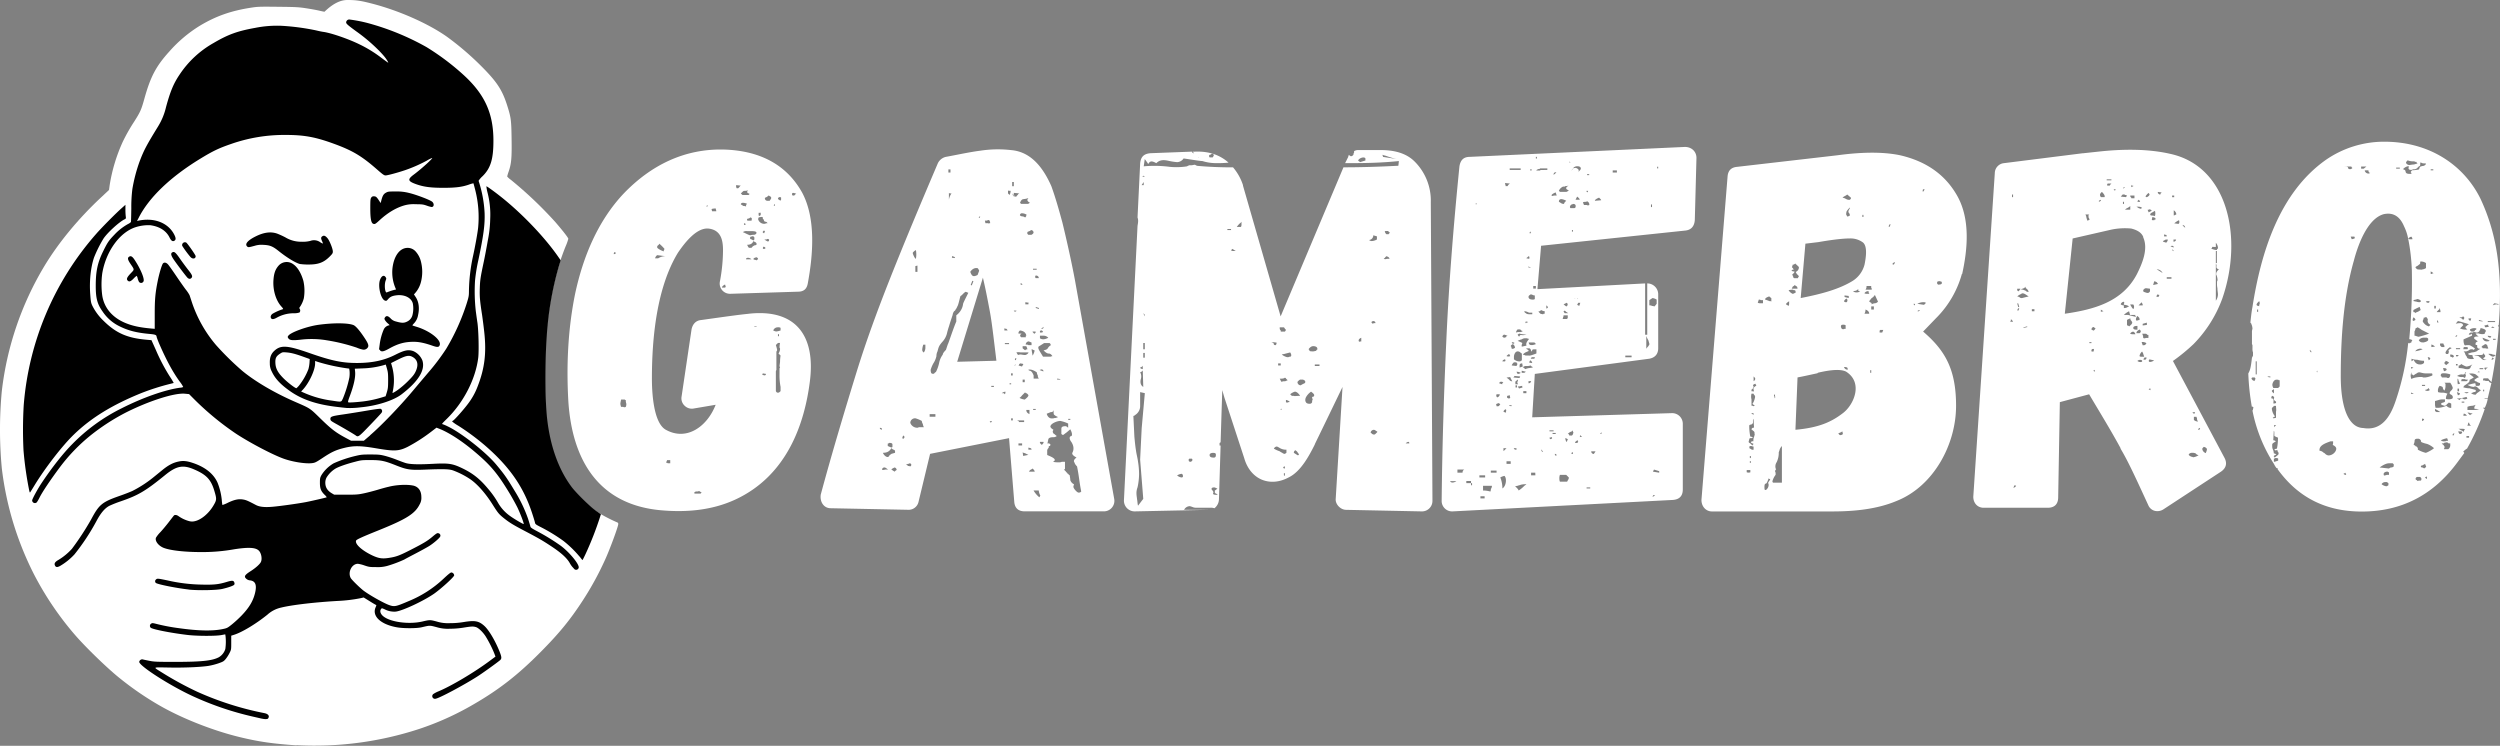 <svg id="svg2" xmlns="http://www.w3.org/2000/svg" viewBox="0 0 1511.03 450.77"><rect x="0" y="0" width="1511.03" height="450.77" fill="#808080" stroke="none"/><defs><style>.cls-1{fill:#fff;}</style></defs><g id="g8"><path id="path293" class="cls-1" d="M179.3,450.51c-14.49-1-22.92-2.19-34.79-5.09-15.89-3.88-34.52-11.23-47.77-18.84a184,184,0,0,1-24.18-16.52c-7-5.51-20.46-18.48-27.16-26.22a188,188,0,0,1-25-37A190.79,190.79,0,0,1,1.1,283.06a247.82,247.82,0,0,1,0-46.7,188.94,188.94,0,0,1,25.78-75.63C35.4,146.64,47.31,132.2,61,119.4l4.9-4.59.37-2.8a101.26,101.26,0,0,1,8-26.47,107.81,107.81,0,0,1,6.85-12.06c3.68-5.79,4.28-7.14,6.09-13.64,3.74-13.49,7.06-19.78,15.15-28.73a81.63,81.63,0,0,1,18.34-15.5c9.78-5.88,18.92-9.11,31.26-11,3.77-.59,5.12-.63,16.13-.51s12.48.21,17.09.92c2.8.43,6.31,1.07,7.81,1.43s2.91.64,3.14.64C200.9,2.49,205.44,0,210,0c5.19,0,8,.41,14.83,2.18C241,6.36,258.64,14.13,270,22.11a173.94,173.94,0,0,1,19.4,16.39C300.15,49.08,303.5,54,306.68,64.17c2.17,6.88,2.38,8.5,2.53,19.83.17,11.54-.13,14.85-1.76,19.67a27,27,0,0,0-.91,3,10.5,10.5,0,0,0,2.22,2,241.05,241.05,0,0,1,26.91,25.57c4.63,5.37,7.83,9.49,7.83,10.1a30.81,30.81,0,0,1-1.56,4.4c-6.14,15.12-10,32.41-11.87,53.43-1,11.54-.91,41.74.21,51.45,1.86,16.15,7,30.33,14.7,40.71a93.87,93.87,0,0,0,14.23,14,95.2,95.2,0,0,0,13.48,7.26c.77.26,1,.52,1,1.11,0,1.51-5.1,15.36-8,21.67a184.1,184.1,0,0,1-13.38,24.46c-7.58,11.68-14.18,19.77-25.3,31-13.72,13.89-25.21,22.88-40.69,31.83a172.9,172.9,0,0,1-33,14.94,202.76,202.76,0,0,1-74.09,9.78Z"/><path id="path1044" d="M158.52,434.42l-6-1.37a184.71,184.71,0,0,1-35.11-11.87c-13.61-6.1-33.27-18.6-33.27-21.16a1.88,1.88,0,0,1,2-1.5c.36.11,2.19.5,4,.86,3.11.61,4.38.66,15.41.67,16.26,0,22.82-.69,26.8-2.85a8.77,8.77,0,0,0,3.84-4.94,31.55,31.55,0,0,0,.13-7.77l-.18-1.09-2.36.45c-3.42.65-14.64.61-20.38-.07-10-1.18-21.35-3.42-22.34-4.41a1.57,1.57,0,0,1,.28-2.42c.68-.44.94-.43,3.25.16a117.41,117.41,0,0,0,13.76,2.59q17.14,2.42,26.2.53c2.72-.57,2.92-.67,5.7-2.89a72.14,72.14,0,0,0,5.82-5.36c4.43-4.62,6.81-8.55,8-13.23,1.29-5,.43-7.46-2.78-7.95a3.88,3.88,0,0,1-3.09-1.74c-.52-1,.3-1.94,3.34-3.88,2.88-1.84,5.39-4.06,6.09-5.4,1-1.89.31-5.63-1.31-7.09-2-1.83-6.28-2-14.58-.73a109,109,0,0,1-20.11,1.72c-9.87,0-18.4-.94-22.53-2.48C95.86,330,93.51,327,94.27,325a18.22,18.22,0,0,1,2.6-3.29c1.26-1.34,3.56-4.08,5.1-6.08s2.94-3.81,3.12-4c.5-.62,1.79-.45,2.85.36a20.27,20.27,0,0,0,6.45,3,6.73,6.73,0,0,0,3.42,0c3.87-.87,8.43-4.71,11.21-9.46,1.95-3.31,2-3.86.67-8.4-2.11-7.29-4.83-10.21-12.6-13.51-6.62-2.82-10.59-2-17.56,3.74C88,296.73,83.59,299.37,73,303a71.62,71.62,0,0,0-6.86,2.7c-2.81,1.48-5.23,4.33-7.89,9.34a132.59,132.59,0,0,1-13.21,20,37.58,37.58,0,0,1-8.77,7.05c-1.65.9-2.55.81-3.06-.32s-.08-2.08,2-3.28a36.09,36.09,0,0,0,8.25-6.77A164.93,164.93,0,0,0,55.11,313.9c4.76-8.95,6.55-10.43,17.07-14.14,2.93-1,6.43-2.39,7.79-3a71.05,71.05,0,0,0,12.34-7.93L98.25,284c3.51-2.84,6.26-4.29,9.47-5,2.89-.64,5.1-.44,8.82.8,7.53,2.51,12.66,6.64,15,12.06a38.83,38.83,0,0,1,2.5,10.21,24.46,24.46,0,0,0,.38,3.16,19.24,19.24,0,0,0,3.35-1.39c4-1.89,6.45-2.4,9.23-1.92,1.78.31,2.87.78,7.68,3.31,2.19,1.15,5.26,1.48,10,1.07s15.28-1.89,20.07-2.8c3.45-.66,12.53-2.76,12.73-2.94a6.08,6.08,0,0,0-1.28-1.5c-2.23-2.23-2.84-3.79-2.84-7.26,0-2.66.09-3.08.92-4.62a21.4,21.4,0,0,1,7.4-7.15A73.23,73.23,0,0,1,215,275.54c3.21-.76,4.15-.85,9-.84s5.73.09,8.69.83a68.75,68.75,0,0,1,7.12,2.36c2.09.83,4.55,1.74,5.47,2,2.54.77,7.59.92,16,.47,10.14-.53,12.22-.21,18.64,2.91,6.08,3,10.19,6.27,15.12,12.2a54.34,54.34,0,0,1,6,8.46,24.83,24.83,0,0,0,7.06,7.8c2.09,1.57,7.84,5,8.4,5,.41,0-2-6.31-3.76-10-1-2-3.1-5.84-4.69-8.47-7.39-12.21-11.52-17.13-21.34-25.39-7.59-6.39-15.29-11.38-21.14-13.7l-1.74-.69-3.2,2.45a99.32,99.32,0,0,1-14.28,9.17c-5.28,2.61-8,2.74-18.87.89-9.55-1.63-13.64-1.69-19.4-.27-5,1.23-7.66,2.44-13,6-4.22,2.78-4.68,3-6.63,3.23-4.16.46-12.37-.91-17.78-3-6.78-2.57-19.74-9.42-27.79-14.67A171.16,171.16,0,0,1,118.07,242l-3.79-3.8-2.47-.24c-6.22-.6-21.43,4.22-35.43,11.22a129.21,129.21,0,0,0-21.67,14A108.17,108.17,0,0,0,36.2,282.38c-5.56,7.44-10.53,14.84-12.21,18.18a23.74,23.74,0,0,1-1.71,3,1.66,1.66,0,0,1-2.85-1.1c0-.81,3.31-6.91,5.71-10.5,6.19-9.31,13.15-18.13,18.62-23.61A109.82,109.82,0,0,1,73.5,246.79c12.74-6.47,26.52-11.31,35.5-12.47a4.83,4.83,0,0,0,1.74-.41,16.72,16.72,0,0,0-2-3.12c-4.11-5.63-7.9-12.55-12.08-22.06a49.51,49.51,0,0,1-2-5.1c0-1.17-.72-1.47-4.31-1.8-8.07-.73-13.21-2.09-18.86-5a25.71,25.71,0,0,1-9.5-8.58c-3.2-4.48-4.13-8-4.12-15.55,0-8.77,1.13-14,4.44-20.75,2.64-5.39,3.42-6.54,6.75-10a33.55,33.55,0,0,1,8.3-6.54,6.26,6.26,0,0,0,1.78-1.2c.07-.19.17-3.95.23-8.35a87.24,87.24,0,0,1,.63-11.54,94.81,94.81,0,0,1,4.35-16.65c2.59-6.84,4.08-9.67,11.28-21.4a39.13,39.13,0,0,0,4.72-11.55c2.54-9.35,4.49-14.09,8-19.34A59.85,59.85,0,0,1,129.07,26c8.83-5.18,14.43-7.22,25.14-9.15a67.49,67.49,0,0,1,15.71-1.27A139,139,0,0,1,191,18.36c1.61.4,3.55.8,4.32.9,4.53.57,15.09,4.19,21.71,7.43A76.53,76.53,0,0,1,230.58,35c4.39,3.26,4.35,3.23,3.86,2.31-1-1.89-2.5-3.77-5.5-6.84a103.85,103.85,0,0,0-13.73-11.6c-5.22-3.83-6-4.54-6-5.4a1.9,1.9,0,0,1,1.89-1.69,86.06,86.06,0,0,1,11.19,2.16,154.18,154.18,0,0,1,35.47,14.51,148.35,148.35,0,0,1,22.37,16.81C293,57,298.23,68.51,298.23,85c0,11.2-1.66,16.64-6.58,21.51a13.22,13.22,0,0,0-2.39,2.78,73,73,0,0,1,3.64,19.45c.25,7-.61,13.43-3.78,28.5a100.94,100.94,0,0,0-2,12.32,106.54,106.54,0,0,0,.47,18.59c.25,1.86.68,5,1,7.08.68,5,.94,17.12.46,21-1.61,12.89-8.8,26.91-18.86,36.8-3,2.94-3.32,3.33-2.72,3.33a26.38,26.38,0,0,1,3.17,1.37c8.24,3.93,23,15.55,29.23,23,5.11,6.13,6.54,8.18,11.61,16.63a83.74,83.74,0,0,1,7.71,16.27c.68,2.12,1.31,4.2,1.4,4.63.13.62.94,1.18,4.24,2.92a126.88,126.88,0,0,1,14.11,8.69c5.05,3.76,10.84,10.7,10.86,13a1.58,1.58,0,0,1-2.86.87l-1.18-1.31a15.67,15.67,0,0,1-1.43-2.16c-1.66-2.94-5.14-6.12-10.78-9.86s-7.67-4.91-16.79-9.7c-6.8-3.58-9-4.94-12.38-7.66-2.84-2.29-3.46-3.05-6.72-8.22-4.29-6.79-9.31-12.43-13.65-15.33a49.83,49.83,0,0,0-10.26-5.2c-2.46-.81-5.74-.9-17.21-.44-8.5.34-10.65,0-16.88-2.46-7.2-2.87-9.29-3.32-15.62-3.33-5.1,0-5.61,0-9.34,1-5.06,1.29-9.79,2.93-11.88,4.13a16.11,16.11,0,0,0-5.51,5.54,6.72,6.72,0,0,0-.69,3c0,2.81,1.25,4.82,4,6.45L202,299l7.08,0c6.44,0,7.44-.1,10.94-.84,2.12-.45,5.86-1.42,8.32-2.16s5.33-1.52,6.39-1.74c4.37-1.16,11.17-1.67,15.39-.68,2.95.85,4.54,3.24,4.55,6.83a7.55,7.55,0,0,1-1,4.39c-2.79,5.66-7.91,8.9-25,15.79-9.8,3.94-13.19,5.49-13.44,6.14-.81,2.1,3.52,6,9.85,9,3.79,1.75,5.86,2.07,9.69,1.51,4.64-.69,6.51-1.37,13.25-4.81,7.85-4,10.19-5.41,13-7.74,3-2.52,3.34-2.71,4.24-2.3a1.41,1.41,0,0,1,.76,2c-.54,1-3.77,3.79-6.34,5.46-1.36.88-5.24,3-8.63,4.77s-6.37,3.34-6.62,3.54A75,75,0,0,1,234,342.06a21.08,21.08,0,0,1-6.63.7c-3.87,0-4.35-.07-7.11-1a19.72,19.72,0,0,0-3.95-1c-3.64,0-6.2,5-4.36,8.56.56,1.08,5.59,6,7.8,7.68,3.79,2.83,12.36,7.64,15.6,8.76,3.06,1.05,3.89.88,11.42-2.34a68.55,68.55,0,0,0,21.53-13.85c2.52-2.36,4-3.57,4.5-3.57a1.89,1.89,0,0,1,1.71,1.74c0,.93-7.57,7.83-12,11-6.34,4.45-19.45,10.57-23.41,10.93a12.57,12.57,0,0,1-6.55-1.37c-1.73-.78-1.79-.78-2.22-.21-1,1.25-.31,3.15,1.53,4.56,4.52,3.45,15.48,4.84,23.42,3,4.49-1.06,4.68-1.06,8.65,0a22.82,22.82,0,0,0,7.83,1,50,50,0,0,0,8.63-.7c6.72-1.08,9-.64,12.32,2.33,2.89,2.6,6.95,9.55,9.55,16.35,1,2.74,1,3.54-.11,4.48-2.07,1.73-11,8.14-14,10-8.21,5.22-22.5,12.82-24.81,13.2a1.61,1.61,0,0,1-1.28-2.93,17.67,17.67,0,0,1,3.07-1.57c7.67-3.2,21.42-11.36,30.58-18.16l3.77-2.8-.73-1.93a69.82,69.82,0,0,0-5.3-10.42c-1.75-2.66-4.33-5.07-5.86-5.5-1.7-.47-2.71-.42-7.31.33a53.11,53.11,0,0,1-8.37.69,23.5,23.5,0,0,1-8.16-1c-4.17-1.08-3.79-1.08-8.94.12-3.07.72-11,.73-15,0-9.82-1.75-15.16-6.84-12.75-12.14.32-.72.48-1.31.35-1.31s-1.89-1-3.92-2.29l-3.68-2.28-1.84.43a92,92,0,0,1-14,1.67c-14.09.82-27.52,2.41-34,4a18.16,18.16,0,0,0-8.34,4.29c-6.92,5.58-15.31,10.64-20.18,12.17l-1.69.53v4.21c0,4.07,0,4.27-1,6.2a21,21,0,0,1-2.27,3.6c-1.21,1.47-1.56,1.69-4.43,2.7a40.42,40.42,0,0,1-6,1.54c-5,.76-14.84,1.19-24.09,1-10.11-.15-9.65-.49-4.1,3a200.26,200.26,0,0,0,21.41,11.67A186.35,186.35,0,0,0,159.67,431c2.54.48,3.46,1.81,2.31,3.3-.32.42-2,.46-3.46.08Zm65.19-171.36c6.64-5.68,17.92-17.4,25.8-26.81,2.87-3.43,7-8.31,9.16-10.86a130.78,130.78,0,0,0,11.08-14.67,130.52,130.52,0,0,0,12.32-27.29c1.28-4.12,1.37-4.65,1.37-7.87a106.6,106.6,0,0,1,2.45-20.71c1.3-5.85,2.81-14.3,3.1-17.25A66.67,66.67,0,0,0,287.28,115c-.57-2.26-1.08-4.16-1.14-4.22a17.27,17.27,0,0,0-2.75.81c-4.23,1.46-8.1,1.94-15.66,1.93s-11.78-.59-16.38-2.25c-4.88-1.77-5.13-2.85-1.31-5.7,4.58-3.4,11.61-9.76,11.2-10.12a20.62,20.62,0,0,0-3.32,1.66,87.68,87.68,0,0,1-13.13,5.76c-4.41,1.5-10.57,3.16-11.76,3.16-.85,0-1.66-.56-5.11-3.58-9.3-8.14-14.74-11.4-26-15.52s-18.05-5.38-29.42-5.37A97.27,97.27,0,0,0,139.71,87c-7.58,2.62-11,4.26-18.77,9-18,11-30.94,23.4-37.13,35.67l-1,1.89.86-.19c9.53-2,18,1.28,21.66,8.45,1.07,2.11,1.06,3.13,0,3.72s-1.92-.08-2.89-2.07c-2-4-6-6.59-11.61-7.35A25.92,25.92,0,0,0,82,137.3c-9.66,3.07-18,14.66-20.21,28a50.66,50.66,0,0,0,0,13.25c1.1,7.4,6,13.3,13.86,16.6,4.3,1.81,8.88,2.8,15.71,3.41l2.16.19,0-8.71c0-9.29.35-13,1.85-20.42.9-4.43,2.47-9.66,3.14-10.4s1.88-.66,3,.55c.56.6,2.75,3.69,4.89,6.86s4.78,6.93,5.88,8.37a21.91,21.91,0,0,1,2.28,3.39c.15.43.78,2.32,1.39,4.21a77.92,77.92,0,0,0,14.66,26,172.8,172.8,0,0,0,15.81,15.54c7.8,6.45,19.5,13.32,32,18.76,9.38,4.1,8.68,3.64,15.4,10.2,6.44,6.29,9.21,8.4,15.25,11.62l3.09,1.65,3.88,0,3.89,0,3.81-3.26Zm-8.69.13c-1-.73-7.24-4.43-11.67-6.89-3.26-1.81-3.56-2.05-3.64-2.94-.15-1.55.68-1.86,7.69-2.87,3.45-.5,9.86-1.53,14.25-2.28,5.47-.93,8.17-1.27,8.53-1.08a1.56,1.56,0,0,1,.43,2.34c-.28.43-3.43,3.82-7,7.53-6.81,7.1-7.11,7.31-8.59,6.2Zm-5.21-16.59c-.93-.06-4-.4-6.88-.75-11.8-1.46-20.5-4.43-27.62-9.45-5.79-4.08-9-7.5-11-11.76a9.93,9.93,0,0,1-1.22-4.93c-.15-3.34.62-5.64,2.5-7.47,4-3.84,7.84-3.63,21.62,1.2,13.13,4.59,19.58,5.94,28.44,5.95,9.25,0,16.47-1.53,23.18-4.92,5.59-2.83,7.9-3.3,10.94-2.27a10.46,10.46,0,0,1,5.51,5.62c1.92,5.75-2.37,12.73-12.62,20.56-4.9,3.73-14.89,6.91-24.54,7.8a50.3,50.3,0,0,1-8.27.42Zm9.86-4a65.27,65.27,0,0,0,11.55-2.53l1.85-.56.75-2.45c.65-2.11.76-3.08.77-7.06s-.08-5-.7-7.14l-.72-2.52-1.56.46a51.67,51.67,0,0,1-12.31,1.85l-4.85.2.18,1.72c.34,3.32-.77,8.41-3.3,15.1-.93,2.47-1.12,3.29-.82,3.49s3.5.1,9.16-.56Zm-12.51-1.51a71.72,71.72,0,0,0,4-12.91,17.65,17.65,0,0,0,.12-3.95l-.22-1.44-1.44-.18a113.92,113.92,0,0,1-17.4-3.84l-1.76-.6v1.46c0,4-3.51,11.58-7.26,15.73L182,236.64l2.27,1a61.12,61.12,0,0,0,16.44,4.51c5.74.88,5.51.92,6.43-1.07Zm33.14-5.32a53.44,53.44,0,0,0,6.2-5.31c2.79-2.78,3.78-4,4.59-5.65,2.09-4.25,1.4-7.49-2-9.21-2-1-3.79-.64-8.62,1.78l-4.1,2.06.75,2.66a31.74,31.74,0,0,1,.21,14.75c-.11.38-.07.69.07.69a21.54,21.54,0,0,0,2.88-1.77Zm-59.22-3.18a37.55,37.55,0,0,0,5.32-9.45,20.2,20.2,0,0,0,.67-3.95l.12-2.19-4-1.43c-4.93-1.76-7.36-2.37-10.24-2.59-2.17-.17-2.29-.14-3.88.92-2.2,1.46-2.77,2.68-2.62,5.6.16,3.24,1.49,5.73,4.87,9.13,2.61,2.62,7.28,6.2,7.86,6A13.22,13.22,0,0,0,181.08,232.61Zm48.77-20.85-.75-.61.4-3A33.58,33.58,0,0,1,232,199a4.5,4.5,0,0,1,3.17-2.38c.46,0,.3-.25-.7-1.11a8.74,8.74,0,0,1-1.77-2c-.43-.83-.43-1,0-1.67.76-1.16,1.85-1,3.36.58a6.18,6.18,0,0,0,3.24,1.88c3.46,1,4.94,1,6.73.08a5.92,5.92,0,0,0,3.35-4.3,16.16,16.16,0,0,0,.11-6.77c-.95-3.4-5.09-5.42-9.88-4.82-2.56.32-3.81.91-5.09,2.39-.88,1-1,1.09-1.85.81-2.49-.87-4.38-8.65-3-12.49.88-2.48,2.4-3.22,3.42-1.66.47.71.47.87,0,2.08-.93,2.45-.42,7.61.71,7.11a32,32,0,0,1,5.06-1.65c.43,0,.52-.14.34-.54a24.26,24.26,0,0,1-2-12.31c.85-7.56,4.43-12.41,9.17-12.41a6.46,6.46,0,0,1,5.06,2.42,13.93,13.93,0,0,1,3,5.9,25,25,0,0,1,0,12.31,16.26,16.26,0,0,1-3.18,6.3l-1.05,1.2,1,1.52c1.92,2.85,2.46,6.81,1.48,11a9.29,9.29,0,0,1-2.54,5.06c-.79.82-1,1.18-.66,1.28l2.52.78c8,2.5,14.84,7.9,13.78,11-.46,1.3-1.4,1.4-4.2.43-5-1.75-8.28-2.43-11.51-2.43-5.47,0-9.49,1.1-14.83,4.08-3.24,1.8-4.45,2.07-5.49,1.23Zm-14-1.54a111.51,111.51,0,0,0-18.35-4.52,54.69,54.69,0,0,0-16-.34c-5,.51-6.43.33-7.26-.93-.44-.67-.44-.83,0-1.45,1.38-2.08,11.41-5.71,18.4-6.66,9-1.22,17.71-1.15,21,.18,1.31.52,3.6,3.13,6.39,7.29,2.36,3.51,2.93,4.91,2.42,6a3,3,0,0,1-2.86,1.59,18.3,18.3,0,0,1-3.7-1.12ZM164,192.52c-.71-.71-.42-2,.64-2.82a30,30,0,0,1,6.19-2.77c.49-.17.39-.39-.83-1.75-3.26-3.63-5.12-9.83-4.73-15.79.27-4.09,1.12-6.51,3-8.7a6.55,6.55,0,0,1,8.77-1.13c2.74,1.75,5,5.5,6.33,10.23a27.26,27.26,0,0,1,.27,10.47,16.41,16.41,0,0,1-2.39,5.29.84.84,0,0,0-.12,1.14,1.76,1.76,0,0,1-.12,2.19,10.94,10.94,0,0,1-3.77.46,21,21,0,0,0-9.93,2.65c-1.79,1-2.76,1.12-3.35.53ZM84,170.33a10.25,10.25,0,0,1-.82-2.16,3.49,3.49,0,0,0-.59-1.46,12.54,12.54,0,0,0-1.87,1.69c-1.75,1.77-2.65,2.08-3.52,1.21s-.58-1.88,1.69-4.27c2.49-2.62,2.49-2.12-.07-5.93-1.66-2.47-1.86-3.54-.79-4.24s2-.27,3.64,2.37c3,4.62,5.21,9.7,5.21,11.8a1.59,1.59,0,0,1-2.88,1Zm29.17-2.62c-1-1.1-5.67-7.24-7.9-10.44-1.94-2.78-2.26-4.13-1.11-4.75s1.91-.07,4.56,3.76c1.43,2.06,3.68,5.11,5,6.78,2.49,3.12,2.86,4.08,1.93,5-.72.72-1.6.59-2.49-.36Zm68.21-8.11c-2.61-.62-7.91-3.84-12.92-7.85-3.6-2.88-5.31-3.58-9.19-3.75a13.9,13.9,0,0,0-5.23.53c-3.66,1-4,1.06-4.64.45-1.6-1.44.28-3.69,5.1-6.09,5.12-2.55,9.37-3.06,13.26-1.6a50.56,50.56,0,0,1,4.71,2.17,18.31,18.31,0,0,0,9.87,2.65,18.06,18.06,0,0,0,5.2-.5,6.44,6.44,0,0,1,5.95.75,6.3,6.3,0,0,0,1.69.87,4.91,4.91,0,0,0-.5-1.43c-.79-1.76-.75-2.39.16-3s1.77-.38,3.07,1.14,3.26,6.42,3.26,8.09c0,1-.24,1.4-2.08,3.22-3.52,3.48-6.86,4.68-12.85,4.63a34.83,34.83,0,0,1-4.86-.3Zm-66.22-4.21a63.53,63.53,0,0,1-5-6.77,1.69,1.69,0,0,1,2.41-2c.85.6,5.68,7.55,5.68,8.18C118.32,156.41,116.46,156.76,115.18,155.39Zm110.44-20.13c-1.29-.48-1.79-3.09-1.79-9.38,0-4.81.08-5.68.55-6.4a1.6,1.6,0,0,1,1.56-.83c1.26,0,1.69.35,3.07,2.43l1.09,1.65.34-1.34c.75-3,1.36-4.09,2.8-4.89,1.29-.73,1.63-.77,5.84-.76a28.61,28.61,0,0,1,8.16.88c4.27,1,12.67,4.18,14,5.32s1.16,3.18-.36,3.18a18.23,18.23,0,0,1-2.94-.83c-2.16-.75-2.83-.84-6.71-.85a20.44,20.44,0,0,0-6.78.69q-7.69,2.22-15.09,9.05c-2.42,2.23-2.79,2.44-3.76,2.08ZM114.11,356.32c-7.9-.9-19.44-3.24-20-4.07a1.38,1.38,0,0,1,.18-2c.76-.69,1-.67,7,.57a99.23,99.23,0,0,0,20.6,2.52c7.44.18,10.24-.12,15.2-1.63,3.15-.95,4.09-.9,4.5.28a1.56,1.56,0,0,1,0,1.38c-.37.61-3.42,1.7-7.2,2.58-3.49.82-14.71,1-20.23.41Zm236.18-19.9a64.81,64.81,0,0,0-9.86-9.57,104.41,104.41,0,0,0-13.15-8.05c-3.54-1.79-3.76-2-3.95-3-.11-.59-.94-3.3-1.84-6-5.26-15.9-13.82-28.07-28.78-40.91a143.1,143.1,0,0,0-15.66-11.54,27.2,27.2,0,0,1-3.77-2.58c0-.13.26-.38.58-.56.91-.48,6.34-6.59,8.83-9.92a41.23,41.23,0,0,0,6-10.73c4.26-10.92,5.39-20.18,4-32.84-.38-3.54-1-8.17-1.3-10.29-1.31-8.43-1.55-11.13-1.39-16.17s.35-6.39,2.51-16.57c.6-2.84,1.66-8.45,2.35-12.47a71.5,71.5,0,0,0,1.43-13,53.11,53.11,0,0,0-1.67-16,24.67,24.67,0,0,1-.65-3.61c.17-.17,4.37,2.84,8.38,6,12.93,10.17,26.91,24.78,35.14,36.72l1.4,2-.94,3a194,194,0,0,0-6.91,35.71c-1.71,17-1.85,44-.3,57.45,1.88,16.34,6.92,30.32,14.67,40.72,2.78,3.73,11.2,12,14.77,14.51l3,2.09-.55,1.76a194.65,194.65,0,0,1-8.58,22c-1,2.16-1.9,3.93-2,3.93s-.86-1-1.79-2.19ZM17.77,297a211.23,211.23,0,0,1-3.56-24.76,253,253,0,0,1,.13-27.4A178,178,0,0,1,58.06,141.45c3.34-3.84,11.94-12.52,15.52-15.67l2.23-2v2.77a39.57,39.57,0,0,0,.19,4.16c.19,1.36.16,1.42-.85,1.93-3.29,1.66-10.13,7.92-12.54,11.47a75.14,75.14,0,0,0-5.78,11.56c-2,6-2.88,14.08-2.3,22.07.33,4.53.47,5.32,1.26,7a32.74,32.74,0,0,0,6.84,9.2c7.51,7.42,14.35,10.41,26.05,11.41l2.86.25,2.7,6a112,112,0,0,0,8.51,16.14,40.57,40.57,0,0,1,2.25,3.73s-1.12.31-2.39.61a143.07,143.07,0,0,0-17.21,5.51c-17.5,7.1-30.4,15-40.82,25.12-7,6.77-17.37,20.19-23.8,30.76-1.3,2.16-2.47,4-2.59,4.17s-.31-.21-.42-.77Z"/><path id="path1233" class="cls-1" d="M452.51,189.63c28.76-3.16,40.45,13.59,37,40.77-3.16,25.28-13.59,57.2-45.51,71.74-13.91,6.32-29.08,7.58-43.93,6.32-38.25-3.16-54.36-30.34-56.58-66.37-1.26-22.76,0-44.25,4.11-64.47,4.74-22.13,13.59-43.93,29.4-60.68,16.43-17.07,36.66-27.18,60.68-26.55,19.91.63,37,7.9,47.09,25.91,8.53,15.81,6.63,37.93,3.47,55-.63,3.47-2.52,5-6,5l-40.77,1.27a6.21,6.21,0,0,1-6.32-7.59A103.87,103.87,0,0,0,437,151.38c0-4.74-.63-10.11-5.37-12.32a10.94,10.94,0,0,0-4.11-.95c-7.27,0-14.22,9.48-17.7,14.54-12.95,21.17-15.8,51.83-15.8,76.17,0,7,.63,26.86,8.53,31,12.65,6.95,25-2.21,30-15.17l-13,2.21a6.19,6.19,0,0,1-5.69-1.58,6.09,6.09,0,0,1-1.89-5.69l6-40.45c.63-3.16,2.53-5.38,5.69-5.69,15.8-2.21,22.44-3.16,28.76-3.79Zm-7.59-77.75v1.26a1,1,0,0,1,.32.64h.95l.63-.64c.32-.31.32-.63.95-.94Zm7.27,3.16a7.7,7.7,0,0,1-2.52.32c-.32,0-.95.63-1.9,1.58l1,.94h3.47a1.13,1.13,0,0,0,.64-.31v-.63c-.64,0-1.27-.32-1.27-1,0-.32.32-.63.63-.95Zm26.55,1.9v.94c.32.32.63.32,1.27.32l1.26-1.26h-.63a2.35,2.35,0,0,0-1.58-.32Zm-15.48,2.21c-.64.31-.95.31-.95.63a1.49,1.49,0,0,0,1.58,1.58h1.26c.32-.32.32-.32.32-.63.32,0,.32,0,.32-.32.31-.31.31-.31.31-1,0-.31-.31-.63-1.58-1.26a4.28,4.28,0,0,1-1.26,1Zm7.58,0c-.32.31-.63.63-.63.95s.63.63,1.58,1.26c0-.32,0-.32.32-.63v-1.27c0-.31-.64-.31-1.27-.31Zm-21.49,5.37a2.82,2.82,0,0,1,1.58.32v-1l.63-.63a5.89,5.89,0,0,0-2.53-.64c-.63,0-1.26.32-1.26.95ZM468,123.26l-.32,1.26c.32,0,.32,0,.63-.31v-.64Zm-40.77.94-.32.64h.63l.32-.64Zm3.79,1.9a2.42,2.42,0,0,0-.95.32l.32,1.26h2.53a3.39,3.39,0,0,0-.64-1.9c-.31.32-.63.32-1.26.32Zm27.5,2.53v1.26c0,1,1.26.64,1.26-.31v-1Zm0,2.84c0,.32-.32.64-.32.95a3.78,3.78,0,0,0,3.47,2.85c.64,0,.95,0,1.27-.32h.95a1.42,1.42,0,0,0-1.27-.95c-.63,0-.95-.63-.95-1.26-.63-.32-.63-.63-.63-1s0-.63-.63-.63a11.48,11.48,0,0,0-1.9.31Zm-4.11.95a.84.84,0,0,0-1-.95,1.64,1.64,0,0,1-1.27.64.68.68,0,0,0-.63.63c0,.63.32.63.63.63h1.9c.32,0,.32-.32.32-1Zm-4.11,3.48c.63-.32.63-.63-.63-1v1ZM461,140.32c0,.32.32.32.64.64.31,0,.31,0,.31-.32.63-.63.32-1.26-.31-1.26-.32.31-.64.63-.64.94Zm-3.79.32c0-.63-.95-.95-3.16-.95h-2.53a3.43,3.43,0,0,0-2.53.63c1,.32,3.8,1.9,4.43,1.9a8.67,8.67,0,0,1,2.53-.32c.94-.31,1.26-.63,1.26-1.26Zm-3.79,3.79a5,5,0,0,1,1.89.95l.64-.63v-.95c0-.63-.32-1-1.27-1-.32,0-.63.32-1,.32h-.31ZM464.2,146c.64-.31.64-.63.64-1.26l-.64-.32a1.35,1.35,0,0,0-.94.32H462A7.8,7.8,0,0,0,464.2,146Zm-10.74,3.79c.63,0,1,0,1.26-.63a4.66,4.66,0,0,1,1.58-.95,1.18,1.18,0,0,0,.95-.31V147l-.63-.63c-.32,0-.63-.32-1.27-.63-.63,1.58-1.89,2.21-3.79,2.21l.63,1.26C452.51,149.8,452.83,149.8,453.46,149.8Zm-55.63-1.58a1.27,1.27,0,0,0-.63,1.27c0,.63,1.9,1.58,2.53,1.89s.95.32,1.26.64l.64-1.58a26.9,26.9,0,0,0-3.16-3.16C398.47,147.59,398.15,147.91,397.83,148.22Zm63.53,2.22c.95,0,1.26,0,1.26-.64a1.25,1.25,0,0,0-1.26-.63C461,149.8,461,150.44,461.36,150.44Zm-89.44,2.84a.31.31,0,0,0,.32-.32.31.31,0,0,1-.32-.31v-.32c-.95,0-.95.95-.95,1.27A1.16,1.16,0,0,0,371.92,153.28Zm25.28.95a3.36,3.36,0,0,0-1.26,1.9h1.89a7.91,7.91,0,0,1,4.43-1.27Zm61,2.53c0-.63-.32-.95-.95-1.27-1.26.32-1.9.64-1.9,1.27.32,0,.64.31.95.31s.32,0,.95.32c.32-.32.63-.63.95-.63Zm-4.11,0c.32,0-.95-.95-1.9-.95s-1.26.32-1.26.95Zm-15.8,15.17c-1.27.63-1.9,1.26-1.9,1.89h1.9a1.14,1.14,0,0,0,.32-.94A1.17,1.17,0,0,1,438.29,171.93Zm18.33,25.6a1.39,1.39,0,0,0,.95-.32H456v.63C456,197.53,456.3,197.53,456.62,197.53Zm15.17,2.21v-1.58a2.35,2.35,0,0,0-1.58-.32,2.87,2.87,0,0,0-2.85,1.9,4.49,4.49,0,0,0,1.9.63A14,14,0,0,0,471.79,199.74Zm-1.58,3.48h.63V202h-.63Zm1.26,18.64a1,1,0,0,1-.32-.63l.32-2.53a23.39,23.39,0,0,1,.32-3.79l-1.26-1.26a5.06,5.06,0,0,0,.94-2.53,1.17,1.17,0,0,0-.31-1,14.23,14.23,0,0,1,.31-2.85h-.94c-.32,0-.64.32-.95.64l-.63.63c.63,2.21.94,3.16.63,3.48s-.32.63-.32,1.58v10.11c-.32.32-.32.63-.32,1.26V236.4c.32.63.63.95,1.27.95s.94-.32,1.58-.95v-2.53a35.82,35.82,0,0,1-.64-7.58v-3.48c0-.32.32-.63.32-.95Zm-9.16,5.06c.63-.32.63-.63.63-.95a11.48,11.48,0,0,1-1.9-.31l-.31.94Zm-84.07,19a3.94,3.94,0,0,0,.32-1.89,6.12,6.12,0,0,1-.32-2.22c-.32,0-.32,0-.63-.31H375.4c-.32,1.58-.64,2.84-.32,3.16a3.22,3.22,0,0,0,.32,1.26h1.26a1.42,1.42,0,0,0,1.58,0ZM405.1,280v-1.9h-1.89l-.64,1.58h.64c.31.32.31.32.63.32Zm18.33,18.33.64-.64-1.58-.94a1.94,1.94,0,0,1-1.27.31,1.74,1.74,0,0,0-1.58.63V298a.31.31,0,0,0,.32.32Zm250,3.16a6.35,6.35,0,0,1-6.32,7.58H619.36c-3.79,0-6-1.89-6.32-5.69l-3.16-38.56-47.72,9.49-7,29.07a6.12,6.12,0,0,1-6.32,4.74l-46.77-.94c-4.11,0-6.64-3.8-6-8.22,6.64-24.65,14.22-49.94,21.81-74.59,5.69-18.33,12.32-36.34,19.28-54,9.48-24,19.59-48,29.71-71.75a7.21,7.21,0,0,1,4.74-3.79c7-1.26,13.9-2.84,21.17-3.79a70.07,70.07,0,0,1,18.33-.32c12.33,1,19.6,11.07,24.34,21.81,2.53,6.95,4.74,14.86,6.63,21.81.64,2.53,4.75,19.59,7.59,34.76ZM573.22,102.4v1.89h1.26V102.4ZM611.77,110v2.53h1V110ZM609.25,115v1.9l.94.94a4.82,4.82,0,0,0,.64-2.52c-1,0-1.58,0-1.58-.32Zm-34.14,1.9h-.94a1.12,1.12,0,0,1-.64-.32v4.11a8.85,8.85,0,0,1,1.58-3.79Zm40.14.63c.32-.32.63-.63,1-.63l-3.48-.32v1.26c.32.32.32.32.32,1h1.26c0-.31.32-.63,1-1.26Zm-3.16-.63v.94l.63,1v-.63Zm6.64,3.47c-1,0-1.58.63-2.21,2.21l.63.64h4.11c.31,0,.63-.32,1.26-.64-.95-.63-1.58-.94-1.58-1.89l.63-1a9.09,9.09,0,0,1-2.84.63Zm-1,8.54a1.15,1.15,0,0,0-1.26,1.26,2.36,2.36,0,0,0,1.58.63c.63,0,.94.32,1.58.63.31-.31.63-.63.63-.94s0-.32.32-.64a5.12,5.12,0,0,0-2.85-.94Zm-25.6,1.89-.63.63.63.32.32-.95Zm4.42,2.53h-1.26l.32,1.58h1.58c.32.32.63,0,1.26,0a2.72,2.72,0,0,0-.63-1.9,1.81,1.81,0,0,0-1.26.32Zm26.55,5.69c-.32.63-.95.63-1.58.95-.32,0-.63.31-.63,1,0,.31.32.63.63.94h1.9c.63-.31,1.26-.94,1.26-1.26a1.49,1.49,0,0,0-1.58-1.58Zm-69.53,12.32c.32-.63-1.89,1-1.89,1.58s1.26,3.48,1.89,3.48A13.46,13.46,0,0,0,553.62,151.38Zm21.81,4.11v.64s0-.32.63-.32c.63.32,1,.32,1.27-.32l-1.58-.63c-.32,0-.32.32-.32.63Zm-20.86,5.06-1.26.32v3.47h1.26Zm36.35,1.58c-1.58-.32-3.16.32-4.43,2.21,1,2.85,1.9,3.16,4.43,1.9l.94-2.53a1.09,1.09,0,0,0-.31-.63c0-.32-.32-.63-.64-1Zm35.71.32h-2.21v.63h2.21Zm1.26,5.69c0-.95-.63-1.58-1.89-1.58a2.4,2.4,0,0,0-.32.94l.32.64Zm-49.3,50.56,23.7-.63L600.4,202.9c-.64-5.06-1.27-10.11-2.22-15.17-1.26-6.64-2.52-13.27-4.1-19.91Zm9.8-48.67-.63-.31-1,2.52.63.32Zm29.07,1.27-.94.31.94.63.64-.31ZM578,194.37v-3.8a10.55,10.55,0,0,0,3.47-4.42,9.72,9.72,0,0,0,.64-2.53c.31-1,1.26-2.84,3.16-6.64l-1.58-.63a5.38,5.38,0,0,0-1.58,1.27c-.64.63-1.27,1.26-1.58,1.26-.64,2.21-1,4.11-1.58,5.69-.64,1.26-.95,2.21-1.27,2.21a1.71,1.71,0,0,1-.95,1.27,4.81,4.81,0,0,0-.94,2.21c.31-.63-1,2.84-2.22,7a43.31,43.31,0,0,0-1.26,4.43,11.84,11.84,0,0,1-2.85,5.05c-2.21,2.53-2.21,3.48-2.84,5.69a6.26,6.26,0,0,0-.63,2.85,13.42,13.42,0,0,1-1.9,4.42,19.69,19.69,0,0,0-1.58,3.79c0,1.27.32,2.22.63,2.22a1.46,1.46,0,0,0,1.58,0c0-.32.64-.64,1-.95a22.25,22.25,0,0,0,1.9-5.38,12.34,12.34,0,0,1,2.21-5.05c0-.63.63-1.58,1.9-2.85L572.9,208c0,.63,3.16-9.17,5.06-13.59Zm41.72-10.43h1.89v-.63a.31.31,0,0,1,.32-.32l-2.21-.32Zm6.32,2.21,1.89.63v-.63l-1.89-.63Zm-13.28,1.58c.32,1,1.58.63,1.58,0Zm18,9.8-1.58,1.26C630.42,198.79,630.74,198.48,630.74,197.53Zm-23.71.95v1.26h1.9c0-.32-.32-.63-.63-1a3.38,3.38,0,0,1-1.27-.31Zm13.28,4.42c-.32-1.9-1.58-2.84-3.79-3.16a1.91,1.91,0,0,0-.95,1.9h1.89c-.94.63-1.26,1.26-.31,2.21H620v-.95Zm8.22-2.53V201c.94,0,1.89,0,1.89-.63-.32,0-.63-.63-.63-.63h-.63A.68.68,0,0,0,628.53,200.37Zm-4.43,0c0,.32,0,.32.32.63s.32.64,1,.64l.63-.95c0-.32-.63-.32-1.9-.32Zm4.43,2.53v1.58c1.58,1,3.16.63,5.05-.32a3.9,3.9,0,0,0-2.53-1.26ZM620,208.27c.63,0,1.27,0,1.58.32h1.9V207c-.32,0-.63-.32-1-.32a1.18,1.18,0,0,0-.95-.31,2,2,0,0,0-1.58,1.89ZM609.88,208v-.64h-2.53V208Zm25.28.63c-.32-1-.63-1.27-.95-1.27h-3.16c-3.79,2.53-3.47,1.9-3.47,2.85s.95,2.21,2.84,5.37h4.43c.31,0,.63-.31,1.26-.31-.63-.95-1.26-1.58-2.21-1.58s-1.9-.64-3.16-1.9c1.26-.32,2.21-.63,2.53-1.27a5.26,5.26,0,0,1,1.89-1.89Zm-75.85,1.9v-2.22h-1.26a11.6,11.6,0,0,0-.63,2.85,1.89,1.89,0,0,0,.94,1.89,5,5,0,0,0,.95-2.52Zm61.63.63c0-.63-.32-1-.32-1.27l-.32-.63h-2.21v1.27l1.58,1.26v-.32c.32,0,.32,0,.63-.31Zm3.48.31a.31.31,0,0,1-.32-.31h-.63l.63,3.79a8.33,8.33,0,0,0,1.26-3.16c-.31,0-.63-.32-.94-.32ZM616.83,213a6.88,6.88,0,0,0-2.53,0l1,1.58a4.09,4.09,0,0,1,1.9-.31,17.84,17.84,0,0,0,2.21.31c.95,0,2.21-.94,2.21-1.58ZM614,217.75l.31-1.26h-.63l-.32.95Zm4.11,3.16c.31-.31.31-.31.31-.94a10.79,10.79,0,0,0-1.89-.32l-.63.63c0,.32,0,.32-.32.63l2.21.64c0-.32,0-.64.32-.64Zm-5.06,0c.63,0,1-.31.63-.63Zm17.38,3.48h.32c0-.31-.32-.63-1-1.26a1.41,1.41,0,0,1-.95.31c-.31,0-.31,0-.31.32C628.84,223.76,630.11,224.39,630.42,224.39Zm-5.69,4.43h3.16a2.72,2.72,0,0,1-.63-1.9,4.4,4.4,0,0,1-.63-1.9c-1.9-1.26-3.48-1.89-5.06-1.58,0,.32.63.64.95.64,1,.31,1.58,1.26,2.21,2.84Zm-12.64-1.9v-1.26h-1v1.26Zm26.86,1.9v.63h1.9v-.32Zm-19.59.63H618.1V231h1.26Zm-9.17,2.21v.63h.95v-.63Zm-9.48,2.21v-.63h-1.58v.63Zm6.64,4.43a2.35,2.35,0,0,0,.32-1.58,4.12,4.12,0,0,0-2.21.95h1.26Zm10.43.63a7,7,0,0,1-1.58,1.58,9.16,9.16,0,0,0,3.16,1c1.26-1,2.21-1.9,2.21-2.53,0-.32-.32-.63-1-1.26-.63,0-.94-.32-.94-.64Zm8.22,8.22h-1.58v.63H626Zm-3.8.63h-1.89c0,1.26.63,1.9,1.89,2.53Zm13,1.26-2.53,1c0,.63,1,2.85,2.85,2.85.95,0,1.58,0,1.89-.32,0,.32.64,0,1.9-.32-.32-.63-.63-.63-.95-.63l-1.26-.95c-.32-.31-.32-1.26-.32-2.84-.32.95-.63,1.26-1.58,1.26Zm-69.84,2.85v-1.58h-3.48v1.58Zm-10.12,6.32h3.16a4.94,4.94,0,0,1-.63-1.9,4.41,4.41,0,0,1-.63-1.89,19.07,19.07,0,0,0-3.79-1.58,2.85,2.85,0,0,0-3.16,2.52c0,.95,1.58,3.16,4.1,3.16a1.17,1.17,0,0,0,1-.31Zm56.89-4.11v-1.26h-1v1.26Zm33.5-.95v.63h1.27v-.63Zm-31,.95c1,.32,1.26.63,1.26,1H619v-1Zm-16.12,1.26,1-.31-.32-.63-1,.31Zm53.41,42.35a1.74,1.74,0,0,0,1.58-.63c-.63-3.16-1-5.69-1.26-7.58s-.63-4.43-1.27-7.59a8.56,8.56,0,0,1-1.26-1.58c-.32-.95-.63-1.26-.63-1.58,0-.63.32-1.26,1.58-2.21-1.9-1-2.85-1.9-2.53-2.85,1-1.89,1-4.1-.63-6.63a4.23,4.23,0,0,1-1-2.21c0-.64.32-1.27,1-1.27.63-.32.63-1.9-.63-4.11l-2.22,1.9c-.94.63-1.58,1.26-2.21,1.58l-.95-.63v-3.16c0-1.27.95-1.58,2.85-1.58l1.26.94V256a20.18,20.18,0,0,0-4.74-1.58c-1.9,0-6,1.58-6,3.47,0,.32.31.63.63.95-.63-.32,0,0,1.26,1-.63.63-.63,1.26,0,2.21A4.49,4.49,0,0,1,638,263c.63.31.63.63.63.63a3.42,3.42,0,0,1-2.21.63c-1.9,0-2.85.64-2.85,1.58-.32,1.27-.32,1.9-.63,2.22.95-.32,2.21.31,1.9.94a.69.69,0,0,1-.64.64c-.31,0-.31,0-.31.31a1.16,1.16,0,0,1-.32,1,2.39,2.39,0,0,0-.63,1.26V275c1.26.63,6.95,2.53,3.47,4.11a13.33,13.33,0,0,0,3.8.31,2.91,2.91,0,0,0,1.58-.31h1.89v4.42h-.32v.32h-.31l1,.95c.31.31.31.63.94.94a.69.69,0,0,0,.64.64c.31.63.63.63.94.94,0,.64.32,1.58.32,2.85a4.27,4.27,0,0,0,2.21,2.53,1.19,1.19,0,0,1-.31.95v.63c0,.95,2.21,3.47,3.16,3.47ZM532.76,259.79c.64-.63.32-1-.94-1.27v.64Zm13.59,5c.64-.63.32-.94-.31-1.58a2.41,2.41,0,0,0-.64,1.58c0,.32.32.32.64.32S546.35,265.16,546.35,264.84ZM630.42,268c.32,0,.32-.64.32-.95h-2.21c0,.31,0,.95.31.95.32.63.64.63.95.94,0-.31.32-.31.64-.94Zm-93.86.31v1.27l2.21.94.63-.31v-1.58c0-.63-.63-.95-1.9-.95-.31.32-.31.32-.63.32a.31.31,0,0,0-.32.31Zm81.22.95V268h-2.21v1.26Zm3.79,1.26v1.27h1.9C623.47,270.85,622.84,270.85,621.57,270.53Zm-84.07,5.06c0-.63.64-.63,1.27-1.26l2.21-.64v-1.26c-.32-.32-.63-.63-1-.63a4.28,4.28,0,0,1-1.26-.95c-.95,1.9-2.53,2.84-5.06,2.84,0,.32,1.27,2.53,2.85,2.53C536.87,276.22,537.19,275.91,537.5,275.59Zm80.91,0,3.16-.63-1.89-.95c-.95-.32-1.27-.32-1.58-.63Zm-68.26,6.32c.63-.31.63-.63.63-1.26l-.63-.63c-.32,0-.64,0-.64.31h-.63a2.36,2.36,0,0,1-1.26.32c.63.63,1,.63,1.26,1A3.25,3.25,0,0,1,550.15,281.91ZM535,283.81h1.89c-.32,0-1.58-1.27-2.21-1.27a1.45,1.45,0,0,0-1.58,1.27C533.4,284.12,534,284.12,535,283.81Zm5.68,1.26c.64-.63,1-.95,1.27-.95a1.62,1.62,0,0,0-1.27-1.58c-1.26.64-1.89.95-1.89,1.27Zm81.86-.95-.63.95h3.47c0-.63-.63-1.26-1.26-1.89a7.05,7.05,0,0,1-1.58.94Zm6,15.81a.31.31,0,0,1,.31-.32,7.08,7.08,0,0,1-1-3.16h-3.16a15.12,15.12,0,0,0,3.48,4.11c.32-.32.32-.32.32-.63ZM864.79,122l1,180.78a6.34,6.34,0,0,1-6.32,6.32l-45.83-.95c-3.48,0-6.64-3.47-6.32-6.63l4.11-67.64c-16.75,34.77-16.75,34.45-16.75,34.77-3.48,6.95-8.54,16.43-15.81,19.91-11.06,6-23.07,1.58-26.86-11.7l-12-36.66-1.26-4.42-1,31.6c-.32,0-.32.32-.63.32v1.58h.63l-1,32.55A7.06,7.06,0,0,1,734,307.2a6.11,6.11,0,0,0-2.53-.32h-8.54a5.49,5.49,0,0,1-1.89-.32,13,13,0,0,0-1.9-.63,4,4,0,0,0-3.47,2.21h14.85l-44.56.95a6.48,6.48,0,0,1-6.64-6.64l5.06-102.39,3.16-63.53c.32-1.9.63-3.48,0-5.06l1.58-32.55c.32-4.11,2.21-6,6.32-6.32l25-.95a1,1,0,0,0,.31.63,1.17,1.17,0,0,0,1,.32l-1-.95h1.58c8.22-.31,14.86,1.9,20.23,6.64a62.08,62.08,0,0,1-7.58.31,27.36,27.36,0,0,1-8.22-1.26c-1.27,0-5.06-.63-11.38-1.58A4.88,4.88,0,0,1,711.51,98a35.5,35.5,0,0,1-4.43-.63c-2.84-.63-5.69-1.26-8.21,1.26-1.58-.94-2.85-1.26-3.48-.94s-.95.63-.95.94c-.32.32-.32.32-.63.32,0-.32-.63-1-1.9-2.84l-.63,4.42a71.69,71.69,0,0,1,15.8.32,41,41,0,0,0,10.43-.32c.32-.32.64-.32,1.27-.63H720c.63,0,1.58-.32,2.21-.32l1.27.64q10,.94,21.8.94a31.8,31.8,0,0,1,6,10.75v.31l22.75,79L812,101.13c10.11,0,20.86-.31,33.19-.95l.31-2.84c-9.48,1-19.28,1.26-29.07,1.26H813l1.9-3.79c0-.63.31-.63.31-1.26l.32.31,1,.64c.95-.32,1.58-.64,1.58-1.58a1,1,0,0,1,.32-.64v-.94a4.83,4.83,0,0,1,2.53-.64h13.59c7.58,0,15.17,1.58,20.54,7A33.34,33.34,0,0,1,864.8,122ZM731.1,93.55a1.08,1.08,0,0,0-.32.63,1.39,1.39,0,0,0,.32.95H733c.32-.63.63-.95.63-1.27,0-.63-.63-.94-1.26-.94C731.73,93.55,731.42,93.55,731.1,93.55Zm103.66,0h0Zm1,1.26,8.22,1.27a49.22,49.22,0,0,1-6.32-1.9,22.32,22.32,0,0,1-2.21-.63c.31.63.63,1,.31,1.26ZM825.28,97V95.76c-.63-1.26-3.79-.32-4.42,1.26.32.32.63.64.95.64a.3.3,0,0,0,.31.31ZM724.15,95.13c.32.31.32.31.32,0Zm-33.82,11.69h1.58l-.63-.63Zm-.32,5.06h1.27V110Zm60.37,23.7V134c-.32.63-1,.95-1.27,1.27a12.3,12.3,0,0,0-1.58,1.89h2.53a3.39,3.39,0,0,0,.32-1.58Zm-8.53,2.85v.63h2.21v-.63Zm97.34,3.16.95-1c-.64-.32-.95-.32-.95-.95H837a2.73,2.73,0,0,0,.94,1.9Zm-9.17.63a2.76,2.76,0,0,1-2.53,2.84,2.41,2.41,0,0,0,1.58.64,7.08,7.08,0,0,0,3.16-.95v-1.9Zm-84.7,9.48h1.58c-1.58-.95-1.89-1.26-2.21-1.26,0,.31,0,.31-.32.31v.32l-.32.31a2.39,2.39,0,0,0,1.27.32Zm92.92,4.74h1.58c0-.63-.63-1.26-1.9-1.58l-.63.63c-.32.64-.63.64-.95.64.32.63.95.63,1.9.31ZM691.91,191.21v-1l-.95-.95Zm136.85,3.47.63.64v.31a2.47,2.47,0,0,0,1-.31h.95c0-.95-.64-1.27-1.58-1.27ZM776,197.84h-2.53c0,.64,0,1.27.32,1.58s.32.32.32,1h2.52l.64-1a.31.31,0,0,0-.32-.31l-.32-.32s0-.31-.63-.95Zm46.77,8.54v-2.22c-.94.32-1.58,1-1.58,1.58,0,.32,0,.64.32.64l.32.31c0-.31.32-.31.63-.31Zm-54.36.31,1.27.63.32,1,.63.32c.63,0,.95-.63.95-1.58Zm-76.48,4.43v-3.8H691v3.8Zm101.77,1.26c.63,0,1.26-.31,1.89-.31v-.32a.31.31,0,0,1,.32-.32c.32,0,.32-.31.32-.63,0-1-1-1.58-2.53-1.58-.95,0-1.9.63-2.84,1.9.31,0,.63.63.63.95.32.31,1.26.31,2.21.31Zm-15.49,3.48c.63,0,.95,0,1.27-.32h.63c.63-.63.32-1.58-.32-2.53L776,214a3.16,3.16,0,0,0-1.27.32l.95.63a8.67,8.67,0,0,0,2.53,1Zm-86.28.31v-2.84H691v2.84Zm80.59,3.48v1.26h1.58v-1.26Zm25,1.58v-.95h-2.84v.95Zm-107.77.63c-1,.32-.63.95.95,1.27v-2.22c0,.32-.32.64-.95,1Zm.95,1.9c0,.32-.64,1-1.58,1.26a4.64,4.64,0,0,1,.63,1.9,5.38,5.38,0,0,1-.32,2.53c-.32,1.89,0,3.47,1.58,4.42Zm83.75,7,1.26-.31h1l1.58-.64-1-.94c0-.32-.31-.32-.63-.64-.63.64-1.9.64-3.16.64ZM787.67,232c1-.32,1.27-.64,1.27-1.27,0-.31-.32-.63-.64-1H788l-.32-.31h-1.9c-.94.63-1.58,1.26-1.58,1.58a2,2,0,0,0,1.9,1.89ZM782,239.25c.32.31,1.58,0,3.8,0-.95-1.58-2.22-2.53-3.16-2.53a7.71,7.71,0,0,0-2.85,1.58l1,.95Zm11.7.63c.31-.32.63-.63.63-.95,0-.63-.63-1.26-1.9-2.21-1.89,1.26-3.47,3.47-3.47,4.74a2.41,2.41,0,0,0,.31,1.58c.32.63,1,1,2.22,1a1.47,1.47,0,0,0,1.58-1,2.9,2.9,0,0,1,.31-1.58c0-.32,0-.63-.31-.63v-1ZM691,301.51l-1.89-23.71.94-19,1.9-21.17-2.84-.64v8.85a6.27,6.27,0,0,1-1.9,4.11c-.63.63-1.26.95-1.58,1.26s-.63.32-.63-.31l.63,13c.32,3.47.63,6.32.95,8.21.32,2.53,1,4.74,1.26,7a47.34,47.34,0,0,1,.63,7.27,38.68,38.68,0,0,1-.94,8.21,9.68,9.68,0,0,0-.64,3.48c0,1.58.32,2.84.32,3.48.32,1.58.32,3.16.63,4.1ZM778.82,243h.64c0-.63-1.9-1.27-2.22-1.27V243l.32.31c.63,0,1,0,1.27-.31Zm-4.74,4.74c.32,0,.95-.63.63-.63-.63,0-.63,0-.63.31ZM831.6,262l.95-.95c-.63-.63-.95-.63-.95-.63a1.63,1.63,0,0,0-1.26-.63,2,2,0,0,0-1.9,1.58c0,.31.32.31.63.63a1.86,1.86,0,0,0,1.58.63C831,262.63,831.29,262.32,831.6,262Zm18,6h2.21c0-.64-.32-.95-.63-.95A2.83,2.83,0,0,0,849.62,268Zm-72.06,5.68V271.8a7.34,7.34,0,0,1-4.43-1.27c-.63-.31-.94-.63-1.58-.63a2.23,2.23,0,0,0-1.58,1.27,17.55,17.55,0,0,0,3.48,1.58,7.05,7.05,0,0,0,1.58.94,2.41,2.41,0,0,0,1.58.64Zm7,1.58.63-.63-.94-1.26c-.32-.63-1-.95-1.27-1.27a1.75,1.75,0,0,0-.95,1.58,27.87,27.87,0,0,0,2.53,1.58ZM731.1,275c0,1,.63,1.58,2.53,1.58,1,0,1.26-.63,1.26-1.58,0-.63,0-1.27-1.58-1.27C732.36,273.69,731.1,274,731.1,275Zm-10.43,3.16v-.63l-.32-.32h-1.58a.31.31,0,0,1-.31.32v.63c0,.63.31.95,1.26.95.63-.32.95-.63.95-.95Zm55.94,5.06v-1.27a.84.84,0,0,0-1,.95Zm0,4.42V286H776v1.26Zm-61.63.63v-.63c0-.63-.32-1.26-1-1.26a8.35,8.35,0,0,0-2.52.94,4.51,4.51,0,0,0,3.16,1.27c0-.32,0-.32.31-.32Zm19.91,10.12-.63-.64v-1.26a7.07,7.07,0,0,0,1.58-1.26,3.13,3.13,0,0,1-1-.32,2.42,2.42,0,0,0-.95-.32c-.94,0-1.58.32-1.58.64v.63c.95.95,1.27,1.58.95,2.21s.32,1,1.9,1h.63v-.32a1.18,1.18,0,0,0-1-.31ZM1018.36,88.81c4.11,0,7,2.84,7,6.63l-1,37.61c-.32,3.8-2.21,6-6,6.33l-86.91,9.16-2.21,26.23,65.1-3.47v31h1.27v-31a6.61,6.61,0,0,1,6.63,6.32v32.86c0,3.48-1.89,5.69-5.37,6.33L927.66,226l-1.58,26.23,84.38-2.52a6.42,6.42,0,0,1,6.64,6.32v39.82c0,3.79-1.9,6-6,6.32L878,309.09a6.31,6.31,0,0,1-6.64-6.64c.32-31,1.27-63.52,2.85-97.34,1.58-35.08,4.42-69.84,7.9-104.61.63-3.79,2.53-5.69,6.32-5.69Zm-90.07,6v1h.63v-1Zm20.54,2.85c-.63.31-.31.63.63.63A.69.69,0,0,1,948.83,97.66Zm6,5.37c.63-.63.63-1,.63-1.26,0-.64-.63-1.27-1.9-1.27a3.07,3.07,0,0,0-2.84,1.27,4.25,4.25,0,0,1-1,1.26,1.69,1.69,0,0,0,1-1.26,13.36,13.36,0,0,1,1.58-.32c1.26.32,1.89,1,1.89,1.58v1.26a1.64,1.64,0,0,1,.64-1.26Zm47.4-1.26v-1h-.63v1Zm-89.75,0v.94h6.63v-.94Zm22.75.94v-.94h-4.42v.31h-.63c-1,.32-1.58.63-1.58,1h2.21l.32-.32Zm-10.43-.31V103h1v-.63Zm52.47,1.89V103h-2.53v1.26Zm-37.61,0c-.32,0-.64.32-.64,1.58,0-.31.64-.63,1.27-1.26s.32-.63-.63-.32Zm20.86,1.58v-.63h-1.27v.63Zm-48,5.06-2.85-.31a2.36,2.36,0,0,0,.32,1.26v.63h1.27c0-.31.31-.63.63-1s.63-.31.63-.63ZM948.2,115c-1-.32-1.58-.63-1.58-1.26v-.32l1.58-1.58a2.35,2.35,0,0,1-1.26.63h-.64c-.31,0-.31.32-.94.32h-.64a4.86,4.86,0,0,0-2.52,2.53l.63.63h3.79c.63,0,.63-.32.63-.32h.32Zm10.75.32V116h.31l.32.31.32-.94ZM939,118.2h1.9l-.63-1.9c-1.58.64-2.53,1.27-2.53,1.9C938.41,118.52,938.72,118.52,939,118.2Zm13.28,2.53h2.53c0-.32-.32-1-1.58-1.9Zm11.69.63,3.79-.32c0-.31-.31-.63-.62-.94l-.64-.64c-1.58.64-2.53,1.27-2.53,1.9Zm-18.33,1,1-1a7.3,7.3,0,0,0-2.84-1c-.95,0-1.58.32-1.58,1.58l1.58,1,.94.32H945c.32,0,.63-.64.63-1ZM959,123.89a1.43,1.43,0,0,0,1.58,0,2.11,2.11,0,0,0-1.27-2.21A2.42,2.42,0,0,1,958,122a2.39,2.39,0,0,0-1.27.32l.64,1.58Zm-66.69-.32.32-.63h-.32l-.63.32Zm59.1,2.22c.63,0,.95-.32.95-1.27,0-.63-.32-1.26-1.58-1.26-.31,0-.31.31-.63.31h-.32l-.32.32a1.64,1.64,0,0,0-.63,1.26,1.08,1.08,0,0,0,.32.63Zm47.09-.64v-1.58h-.63v1.58ZM950.73,140v-.95h-.63V140Zm-25.6,0c-.32,0-.63.31-.63,1h.63l.32-.32c-.32,0-.32-.32-.32-.63Zm-1.9,15.48c-.31.32-.63.32-.63.64l1.58.31c.32-.31.32-.63,0-1.58-.32,0-.63.32-.95.63Zm.32,6,1.26.31.32-.31-1.58-.32Zm3.16,11.38v1.58h1.58v-1.58Zm.95,5.69a1.86,1.86,0,0,1-1.26-.32c-.32,0-.64-.32-1.27-.32l-.32.32c-.63.32-.95.63-.95,1.26,0,1,.95,1.58,2.53,1.58a1.94,1.94,0,0,0,1.27-.31ZM952,180.15l-.31.31H952Zm44.88,1.26v3.16a2.87,2.87,0,0,1,1.59.32,13.49,13.49,0,0,1,1.57.31l1.27-1.58v-2.53a6.15,6.15,0,0,0-2.53-.94Zm-43-.95h-.63v.32ZM946.94,183l-1.9.95,1.58,1.26a1.22,1.22,0,0,0,.32-2.21Zm7.58,1.9.64-1.9h-1.27l-.63,1.26Zm-19.91-.32v1.9C935.88,186.15,935.88,185.52,934.61,184.57Zm-3.79,3.48a2.47,2.47,0,0,0-1,.31l1.27,1.27a13.49,13.49,0,0,0,1.57.31l.32-.31h.64v-1.58a2.63,2.63,0,0,1-1.9-.64l-.63.32a.31.31,0,0,0-.32.32Zm14.86-.32a1,1,0,0,1-.64.32c0,.31.32.63.64,1.26h2.21l-.95-.63c-.63-.32-.63-.63-1.26-1ZM924.18,189a7.67,7.67,0,0,0-2.84-.94c0,.63.32.94.95,1.26.63.63,1.58.63,2.84.63h1V189Zm0,0h0Zm20.54,2.85a1.41,1.41,0,0,1-.31.95h2.53c.63-.32.63-.64.63-.95v-1.27H945A1.88,1.88,0,0,1,944.72,191.84ZM922,194.68c0,.64.32.95.63.32a2.42,2.42,0,0,0,.95-.32l-.63-.31h-.32c-.32,0-.63,0-.63.31Zm-3.79,6a2.66,2.66,0,0,0,2.21-.63,1.62,1.62,0,0,1-1.26-.64l-.32-.31h-1.58a3.5,3.5,0,0,0-1,1.89,5.67,5.67,0,0,1,1.9-.31Zm4.42,1.58a27.79,27.79,0,0,1-4.42-.63l-.95.63a4.28,4.28,0,0,0,.95,1.26c.32-.95,1-1.26,1.58-.95a8.89,8.89,0,0,0,2.84-.31Zm-13.59,0a1.7,1.7,0,0,0-1,1.26l1,.63c.32,0,.63-.31,1.27-.31,0-.63.31-.63.94-.95a1.35,1.35,0,0,1-.94-.32C910,202.58,909.64,202.27,909,202.27Zm86,.63v7.9a9.33,9.33,0,0,1,1.27-1.58c.32-.63.63-.95.63-1.26l-.63-2.22A13.46,13.46,0,0,1,995,202.9Zm-72.37,6c-.63-1.27.32-2.53,1.58-4.11a1.87,1.87,0,0,1-1.26-.32h-1.27a3.13,3.13,0,0,0-1.89.63,10.57,10.57,0,0,0-2.53.95,29,29,0,0,1,2.84,1.27c-.31.94-.63,1.58-.31,2.21Zm-8.85-1.58c.64.63,1,.63,1.58,0L915,207c-.32,0-.32,0-.64-.32-.31.32-.31.32-.63.32Zm13.59-.32h-3.47c.31,1.58.94,1.58,2.21,1.58a8.27,8.27,0,0,0,2.21-.63Zm-13,1c-1.27.63-1.59,1.26-.95,1.58a3.3,3.3,0,0,0,.31,1.26,2.65,2.65,0,0,0,1.9-.63,2.75,2.75,0,0,0-1.26-2.21Zm14.22,5.69v-2.53H927c-.63,0-.95.31-.95.63a.68.68,0,0,1-.63.63,1.9,1.9,0,0,0-1-1.89h-1.9a.69.69,0,0,0,.63.63l.95.95L922,213a7,7,0,0,0-1.58,1.27c.63.31,1.26.31,1.58.63h1.9c.63,0,.63.32,4.74-1.26Zm-11.38-1.27c-1.58,0-2.21,2.21-2.21,3.16v1.58a5.13,5.13,0,0,0,2.84,1.27h.95l1-.64v-4.1a4.69,4.69,0,0,1-1.27-1c-.31,0-.63-.32-1.26-.32Zm-4.43,2.85-.63-1.27c-.31,0-1.58.95-1.58,1.27A2.71,2.71,0,0,0,912.8,215.23Zm69.53-.32v1h3.8v-1Zm-55.3,1.9c.31,0,.63-.32.63-.95h-1.9l-.63.95Zm-17.39.31c-1.26.32-1.58.95-1.58,1.27h1.58C910,218.07,910,217.75,909.64,217.12Zm14.54,1.9a4.09,4.09,0,0,0,1.9.31,2.1,2.1,0,0,0-1.27-1.58ZM915,219c-.95.95-1.27,1.58-1.27,1.89l2.85.32.63-1.26c-.32-.32-.63-.64-.63-.95Zm3.47,3.16,1.9-.63-.32-1.9c-1,0-1.58.32-1.58,1.26Zm5.69.32,2.21-.32a.67.67,0,0,0-.63-.63l-.63-.64a6.92,6.92,0,0,1-2.84.32,3.23,3.23,0,0,0-1.27.32,1.13,1.13,0,0,1-.63.31l1.58,1.27a8,8,0,0,1,2.21-.64Zm-4.42,2.84h1.58l.95-.63-2.53-.63Zm-.63,0a4.9,4.9,0,0,0-2.53-.63l.63,1.26A2.34,2.34,0,0,0,919.13,225.34Zm-3.8,1.9c0,.31-.31.63-.63.94l3.48.32c.31,0,.63-.63.63-.95Zm-3.16,2.21a1.92,1.92,0,0,0,1.9,1,18.37,18.37,0,0,1-1.27-2.53l-2.21.31Zm3.8,2.84h1.58c-.32-.63-.64-1.26-.32-1.58.32-.63.32-1,0-1.26l-1,1c-.32,0-.32.31-.32.63Zm7.9-.63a1.45,1.45,0,0,0,1.58-1.26h-1.58Zm-16.75-.95c-.64.32-1,.63-1,.95l1.89.63c0-.63,0-.63.32-.95l.32-.31a5.48,5.48,0,0,0-1.58-.32Zm9.79,2.21H916v1.27h.94Zm1.58.64h-.94c0,.31,0,.63.31.63,0,.31,0,.31.32.63l2.21-.63c-.31,0-.31-.32-.31-.63v-.32a6.27,6.27,0,0,0-1.58.32Zm4.11,4.11V236.4h-1.89v1.27Zm-18,.63a1.47,1.47,0,0,0,.32,1.89,2,2,0,0,0,1.58-1.89Zm6.32,2.21h.32c.31.32.31.32.63.32a1.16,1.16,0,0,0,.95-.32l-.32-1.58h-.63a.31.31,0,0,1-.32.32h-.63Zm-6.32,5.06c.95,0,1.26,0,1.58-.32,0-.32.32-.32.63-.95l-.95-.63a5.43,5.43,0,0,0-1.58.63Zm8.85,0,.31-.64h-1.58v.32Zm-4.74,3.16a2.41,2.41,0,0,0,1.58.63v-1c.31,0,0-.31,0-.95-.95,0-1.58,1.27-1.58,1.27Zm27.81,11.37v.64H939v-.64Zm12.64.95c-.95.63-1.26.95-1.58.95a1.71,1.71,0,0,1,.95,1.26h1.58c.32-.31.63-.63.63-.94a1.12,1.12,0,0,1,.32-.64l-.63-1.58A1.42,1.42,0,0,1,949.15,261.05Zm18.65.32-.63.95h.63l.31-.64Zm-27.5.95v-.64h-1.89v.64Zm14.86.63-.32,1.26,1.26-.31c0-.32,0-.32-.31-.32s-.32-.32-.63-.63Zm-18.65,1.58v.32l.63.63c1-.32,1.27-.63.63-1.27-.32,0-.63,0-.63.32Zm11.06,1a2.41,2.41,0,0,0-1.58-.63l.63,2.21a.31.31,0,0,0,.32-.32c.31,0,.31-.31.31-.63.32,0,.32-.32.32-.63Zm6,.63c-.94.32-1.58.95-1.58,1.58h1.58a1.16,1.16,0,0,1,.32-.95,1,1,0,0,0-.32-.63Zm-43,4.74H908.7v1.9c0-.32.31-.32.63-.64Zm4.43,0c0,.63.63.95,1.58.95v-.63c0-.32,0-.32.31-.32Zm16.75.95h-.32l.63,1.26h.63Zm32.55.95h-2.53a1.5,1.5,0,0,0,1.58,1.58l.63-.95a1,1,0,0,0,.32-.63Zm-13.59,1.58v-.95h-.63l-.32.95Zm-10.11.94a.31.31,0,0,0,.32-.31l-.64-.63h-.63l.63,1.26a.31.31,0,0,1,.32-.32Zm-27.5,5.06v-1.58h-2.53v1.58ZM884,285.7a1.91,1.91,0,0,1,1-1.89h-4.11v1.89Zm115.68-1.89-.64,1.26,3.8.63v-.94Zm-95.13,1.89v-1.26h-3.48v1.26Zm23.38,0h-2.52v1.58H928ZM942.83,287a6.09,6.09,0,0,0-.32,2.53,3.78,3.78,0,0,0,.32,1.58h4.42c0-.32.32-.63.64-1.27a1.92,1.92,0,0,0,.31-1.26L946.62,287Zm-48.67.31v1.27h3.47v-1.27Zm13.9,7.91c2.22-1.27,2.85-6,1.27-7.59a8.17,8.17,0,0,0-2.53.95,17.51,17.51,0,0,1,1.26,6.64Zm-31.6-4.43c.63,1.58,3.16.63,3.79,0Zm13.27,2.53V292h-.63v-1.26h-2.84V292h2.84v1.27Zm31.29.63c.63-.63,1.27-.95,1.58-1.26a12,12,0,0,0-3.47.31c-.64.32-1.27.32-1.9.64-.63,0-1,.31-1.58.31.63.32,2.21,1.9,2.21,2.53a17,17,0,0,0,3.16-2.53Zm-19.91,1.58a3.13,3.13,0,0,0,.63-1.89h-5.37v2.84a14.89,14.89,0,0,1,4.43.63,3.88,3.88,0,0,0,.31-1.58Zm57.84-.95v.64h2.21v-.64Zm40.14,4.74c0,.64-.32.95-.63.95a2.69,2.69,0,0,0,1.89-.95Zm-101.77,1.9v-1.26h-2.53v1.26Zm273.26-109.35-8.23,8.53c13.28,11.38,19.92,22.76,19.92,44.88,0,23.39-13.59,48.67-36,57.52-12,5.06-25.92,6.32-38.88,6.32h-72.69c-3.47,0-6.32-2.84-6.32-6.95l15.8-195.63q.48-5.22,5.69-5.69l60.69-7c11.69-1.58,25.91-2.52,37.92,0,16.43,3.8,27.81,12.33,34.76,25,7.59,13.91,6,31.61,2.85,46.14v.32l-.32.32a60.47,60.47,0,0,1-15.16,26.23ZM1162,115.67h.63l.64-1.26h-1Zm-43.3,4.43v-.64l-2.21-1.89a7.43,7.43,0,0,1-1.58,1,4.34,4.34,0,0,0-1.27.94,4.47,4.47,0,0,1,1.9.64,5.43,5.43,0,0,0,1.58.63h.95Zm-.63,10.11a2,2,0,0,0-.63-1.58,1.4,1.4,0,0,1,0-1.58l.32-.63a1.18,1.18,0,0,0,.31-1,13.56,13.56,0,0,0-1.9,2.21,5.64,5.64,0,0,0-.31,1.58,1.18,1.18,0,0,0,.31,1l.32.63a1.19,1.19,0,0,0,1-.31,1.08,1.08,0,0,0,.63-.32Zm8.21.95v-1.27h-.63v1.27Zm16.44,4.42h-.63l-.63,1.27.63.31Zm-51.51,11.7-2.85,32.87c13-2.53,23.07-5.38,31-10.12a16.53,16.53,0,0,0,7.59-10.11c.63-3.16,2.21-11.38-1.27-13.59a12.59,12.59,0,0,0-7.58-2.21c-5.37,0-13.59,1.26-19,2.21Zm54,11.06a4.12,4.12,0,0,0-1.26.95c-.32.31,0,.63.63.63a1.88,1.88,0,0,0,.63-1.58Zm-58.15,2.84-1.27-1.26c-.32,0-.32-.32-.63-.63l-1,.63h-.63v.63c-.32,0-.32,0-.32.32v.94c.64.32.64.64.64.64a1.13,1.13,0,0,0,.31.63h-.63c-.32,0-.63,0-.63.63h.31l.32.32h.95c.31.31,0,.94-1.27,1.89.32.32.32,1,.64,1.27a.84.84,0,0,0,.94.95h1.9c0-.32.32-.64.63-1.27a.3.3,0,0,1-.31-.31l-1-.95c-.32-.64-.64-1-.64-1.27a3,3,0,0,0,1.9-2.53A1,1,0,0,0,1087.14,161.18Zm86.59,10.12v-1a1.35,1.35,0,0,1-.94-.32h-.64c-1,0-1.26.32-1.26.95,0,1,.63,1,1.26,1.26,0-.31.32-.31.64-.31S1173.1,171.93,1173.73,171.3Zm-88.81.94-.63.64c-.31,0-.31.31-.63.31l-.63,1.27h3.48a3.13,3.13,0,0,0-.32-1.27C1085.55,172.88,1085.24,172.88,1084.92,172.24Zm46.46,2.22-.32-.64v-.94h-2.84a3,3,0,0,1-.63,2.21h3.79Zm-8.21.63c.63-.63,0-.32-1.27.63-.63,0-1.26.32-1.89.32a3.81,3.81,0,0,0,4.42,0c-1,0-1.26-.32-1.26-.95Zm-37.93.95v-.32l-.32-.32h-.63l-.63-.31a10.37,10.37,0,0,0-2.53.31,5.32,5.32,0,0,0,2.53,2.22,5.19,5.19,0,0,0,1.89-1v-.32c-.31,0-.31,0-.31-.31Zm44.25.63V176a2.61,2.61,0,0,0-2.53,1.26,2.82,2.82,0,0,0,1.58.32h1.27V177a.31.31,0,0,1-.32-.31Zm5.69,5.69-1.9-4.11a5.49,5.49,0,0,1-1.9,1.9,5.56,5.56,0,0,0-1,1.26l-.62.63.62.63c.32,0,.32.32.63.32.32.32.32.32.32.95a4.49,4.49,0,0,1,1.9-.63,2.75,2.75,0,0,0,1.9-.95Zm-17.7-3.48-2.53-.32v.95l2.53.64Zm-46.78,3.48v-2.21a5.56,5.56,0,0,1-1.26-1c-1.9.63-2.53,1.26-2.53,1.89l1.89.64.64.31C1070.07,182,1070.39,182,1070.7,182.36Zm45.51-1.9-.63.32-.63.63c0,.32-.32.32-.32.63a.31.31,0,0,0,.32.32,1.13,1.13,0,0,0,.63.31h.63a1.53,1.53,0,0,0,0-2.21Zm-50.56.95h-1.27a1.84,1.84,0,0,0-1.26-.32l-.63,1.9a3.37,3.37,0,0,0,1.57.32h1.59Zm14.53,1.58c-.31.32-.63.63-.63.95l1.58.95a2.83,2.83,0,0,0,.32-1.58V182C1080.81,182.67,1080.18,182.67,1080.18,183Zm78.7.63,4.11.63,1.26-1.26a2.4,2.4,0,0,1-.94-.32H1162A7.58,7.58,0,0,0,1158.88,183.62Zm-2.21,0,.31.95.63-.32-.31-.63Zm-24,1.58h-1.59v1.9h1.59Zm-5.06,1.9a4.9,4.9,0,0,1-.63,2.53h2.85C1129.81,188.68,1129.17,187.73,1127.59,187.1Zm31.61.63v.63l1.26-.63-.32-.32Zm-43.62,11.06v-2.21a2.82,2.82,0,0,0-1.58-.32c-1,0-1.26.32-1.26,1.27,0,.31.31.63.31.95.63.63,1.26.63,1.58.31Zm22.75.63h-1.89c0,.32,0,.32-.32.32V201h1.58Zm-21.49,24a1.92,1.92,0,0,0-.31-1.26,4,4,0,0,0-1.9-.32,2.11,2.11,0,0,0,2.21,1.58Zm-30.33,4.74-1.27,31.61c14.22-1.27,21.8-4.74,28.76-10.11,6.64-5.06,12.32-18.34,1.9-25-4.11-2.22-13-.32-17.07.63l-.31.32c-4.43.94-8.54,1.89-12,2.52Zm44.55-2.84v-1.58h-.62v1.58Zm-70.16,3.48c0-.32-.31-.64-.94-1.27v2.85A1.74,1.74,0,0,0,1060.9,228.82Zm.63,4.1c0-.31,0-.31-.31-.31V232h-.32c-1.26.31-1.58.94-.94,1.58a2.28,2.28,0,0,1-1.27,1.89v1c.63,0,1,0,1.27.32,0-.32.32-.95,0-1.27-.32-.95.32-1.58,1.26-2.21a.31.31,0,0,0,.31-.32Zm-.63,7a3.2,3.2,0,0,0-.31-.95c-.31-.32-.63-.63-.63-1h-1.27a6.6,6.6,0,0,0,0,3.48v3.79a1.9,1.9,0,0,1,1.27.32l.63-.32a.31.31,0,0,0-.31-.32c-.32-.31-.64-.31-1-.94,1-1,1.59-3.8,1.59-4.11Zm12-1.58c-.63.31-.63.63-.63.95a1.14,1.14,0,0,1,.32.94l.31.64c0-.64.32-1,0-1.27Zm-13,12.64v-1.26h-1.27s0,.31.63.63c0,0,.32,0,.64.63Zm.63,11.38c0-1.58,0-1.27-1.9-2.85a1.47,1.47,0,0,1,1.59-1l-.32-5.37a1.9,1.9,0,0,0-.32,1.27v.94c0,.32,0,.64-1,1.27-.63,0-1.26.31-1.26.63a34.1,34.1,0,0,0,.63,6.64,2.41,2.41,0,0,1,1.58.63,1.56,1.56,0,0,1-1,.32h-.94c0,.31-.32.63-.32.94l-.32,1.27c0,.31.32.63,1,.95l1.26,1.26.32-.32c0-.31,0-.31.32-.31,0-.32,0-.63-.64-.63-.31,0-.63-.32-.94-.64.31-.63.94-.63,1.58-.63a6.11,6.11,0,0,1,.32-2.53A6.87,6.87,0,0,0,1060.59,262.32Zm53.41,0-.32-1.58c-.63.31-.94.63-1.26.63l-1.26.63.94.95a2.32,2.32,0,0,0,1.9-.63Zm-55,9.48h1v-1.9c-.64,0-1-.31-1.27-.31h-.94l-.32.31v1a10.05,10.05,0,0,1,1.58.95Zm12.64,19.91H1077V269.59a6.34,6.34,0,0,0-1.27,1.89,13,13,0,0,1-.63,1.9,13,13,0,0,1-1.27,6,4.41,4.41,0,0,0-.32,4.43c-.31,0-.31,0-.31.31l-.32.32a2.34,2.34,0,0,0,.32,1.26V287a10.72,10.72,0,0,0-1.9,3.79v.63a.31.31,0,0,1,.32.32Zm-13.9-16.12v1.26h.63v-1.26Zm0,3.16v.95h.63v-.95Zm.31,6.64v-1.27h-2.21v1.27A2.71,2.71,0,0,0,1058.06,285.39Zm12,4.11h-.63c0-.32,0-.32-.32-.32-.95,2.53-1.26,3.16-1.89,3.16-.32,0-.64.63-.64,1.9,0,.95,0,1.58.32,1.89h.32a1,1,0,0,0,.63-.31,3.82,3.82,0,0,0,1.26-2.53c0-.63,0-1-.32-1.27,0-.63,1.27-1.89,1.27-2.52Zm243.36-71.43,31.29,58.78c1.59,3.17,1,6-2.21,8.22l-34.76,22.76a6.76,6.76,0,0,1-5.06.95,5.85,5.85,0,0,1-4.11-3.48c-7.27-15.8-12.32-26.86-16.75-34.13v-.32c-6-11.06-12.64-21.81-19-32.55l-17.7,4.74-1,57.52c0,4.11-2.21,6.32-6.32,6.32H1199c-3.79,0-6.32-2.85-6.32-6.64l13-195.63a6.14,6.14,0,0,1,5.38-6l47.72-6h.32l8.84-.95c14.23-1.58,29.72-1.89,43.62,1.27,35.4,7.58,44.25,51.2,31.61,87.54a76.68,76.68,0,0,1-17.39,27.5,111,111,0,0,1-12.33,10.11ZM1273.3,108.4V109h2.85v-.63Zm2.85,2.53h-2.22l-.31.32v.94h1.57c0-.31.32-.63.64-.94Zm12,.63v1.58l1.26-.63c0-.31-.32-.31-.63-.31a.68.68,0,0,1-.63-.64Zm-4.43,1.58-.63.64h.63l.63-.64Zm-5.06,1.27h-1.58c.32,0,.63,0,.63.31s0,.32.32.32.63,0,.63-.32Zm-8.22,1.58c-1.26,1-1.57,1.89-.63,3.16H1272c.62-1-1.27-2.85-1.59-3.16Zm33.82,0c-.32.63.64,1.58,1.27,1.58.31,0,.31-.32.31-.63,0,0,.32,0,.63-.64Zm-5.69.63a10.58,10.58,0,0,0-1.9,2.21h.32l.32.32h.32c1.26-.63,1.57-1.27,1.57-1.58s-.31-.63-.63-.95Zm-82.48.95v1.58h.63v-1.58Zm67,0c-.32,0-.64.63-1.27,1.26l3.16.32.64-1c-.32,0-.64-.32-1.27-.32,0-.31-.63-.31-1.26-.31Zm7,.63h-2.53a1.16,1.16,0,0,0,.32,1c.32.31.32.31.32.63h1.89Zm22.76,0v1h1.26v-1Zm-44.25,3.16V122l1.26-.63-.31-.63Zm23.38,0V122h1.27c.32-.31.32-.63,0-.63l-.63-.63C1292.26,121,1292.26,121.36,1291.94,121.36Zm-8.21.63h-.63v1.27h.63Zm3.79,2.53a6.74,6.74,0,0,1-1.89,1.27,4.21,4.21,0,0,0-1.27.94h3.16Zm7,1c-.31-.32-.94-.63-3.16-.63,0,.31.63.31,1.27,1-.32-.32,0,0,1.26.31h.32v-.31Zm5.38,2.21.63-.63-1.27-.63a1.85,1.85,0,0,1-1.26.31l.63,1.58c.63-.31,1-.63,1.27-.63Zm15.48,1.9a3.27,3.27,0,0,0-1.58-2.53v3.16A5.43,5.43,0,0,0,1315.33,129.58Zm-12.95-2.21-1.58.94c-.63.32-1.27.64-1.27,1.27s.64.63,1.27.63a14.29,14.29,0,0,1,1.58.32,5.48,5.48,0,0,0,0-3.16Zm-39.2,2.21h-2.84a4.41,4.41,0,0,1,.63,1.89c0-.31,0,.32.64,1.9l1.26-.63c0-.32-.32-.63-.32-1-.31-.32-.31-.32-.31-.63v-.95c0-.32.31-.63.94-.63Zm39.51,2.21a4.45,4.45,0,0,0-1.89-.63l-.32,1.58.32.31h1.26v-.31h.63Zm13.91,3.48c.63-.32.63-1.27.32-2.22a11.19,11.19,0,0,0-2.85,1.9Zm3.16.94a1,1,0,0,0-.63-.31c0,.31.31.63.63.95s.63.63.94.63c-.31-.95-.62-1.27-.94-1.27ZM1248,189.63c17.38-2.53,34.76-7,43.61-24,3.16-6.32,6.95-15.17,3.79-22.13v-.31c-1-2.53-3.48-4.11-7.26-5.06a40.06,40.06,0,0,0-13.28.95l-22.12,5.06Zm60-48v1.26h1.58a1.17,1.17,0,0,0-.32-.95,2.38,2.38,0,0,1-1.26-.31Zm-.64,4.42,1.9.63a2.73,2.73,0,0,0,1-1.89H1309c-.63.31-.94.63-1.26.63-.32.32-.63.63-.32.63Zm6.32,0a1.44,1.44,0,0,0,1.58-1.26h-1.58Zm23.39,3.16c0,.63-.31,1-.63,1,.32.32.94.32,1.58.63a11.18,11.18,0,0,0,1.89.32c0-.32,0-.63.32-.63a1.17,1.17,0,0,0,.32-.95,5.18,5.18,0,0,0-1.27-2.85v2.53Zm-24.65-.63c0,.32-.31.32-.63.32a8.17,8.17,0,0,0,2.21.63,1.11,1.11,0,0,1-.32-.63,1.15,1.15,0,0,0-.94-.32Zm.63,2.21-.31.32.94.63h.32Zm26.23,8.22h.63V151.7h-.63Zm.32,7.27c-.32-1,0-2.21,1.58-3.48-1.27-.31-1.58-.95-1.58-1.58a2.09,2.09,0,0,0-.32-1.89v22.43a6.76,6.76,0,0,0,1.27-3.79c0-1-.32-2.21-.32-3.79A11.69,11.69,0,0,1,1340,171a2.35,2.35,0,0,1,.32-1.58,9.53,9.53,0,0,0-.63-3.16Zm-36-3.48,3.48,2.21A3.91,3.91,0,0,0,1303.64,162.76Zm8.85,5.69v-.95h-2.84v.95Zm-11.07,3.79,2.85-.63c0-.31-.32-.63-.63-1a3.2,3.2,0,0,0-1.58-.63Zm-76.48,4.11h1.27a4,4,0,0,0-1.27-1.89c-.63-.32-.63-.64-.63-1.27-.63.95-1.58,1.27-3.16,1.58a10.06,10.06,0,0,1,2.53.63C1224.31,175.72,1224.94,176,1224.94,176.35Zm70.8,0c1.9.63,2.84,1.27,3.79-.31v-1.58l-2.53-.32c-.94.32-1.26.63-.94.63-.32,0-.64.32-.64.95a1.08,1.08,0,0,0,.32.63Zm-76.48-1.89v.63c0,.63.31.63.63.95.31,0,.31-.32.63-.32v-.32c.32-.31.63-.63.63-.94Zm2.52,5.69c.63,0,1.27-.32,4.43-1-1.58-.95-2.53-1.9-3.8-1.9-.31,0-.63.32-1.26.63a6.53,6.53,0,0,0-1.89,1.27c.63,0,.94.31,1.26.31A1.64,1.64,0,0,0,1221.78,180.15Zm82.81-.64.63-1.26-1.27-.32-.63,1.27Zm-20.86,2.85a2.05,2.05,0,0,0-1.9,1.58,3.46,3.46,0,0,0,1.9.63v1.58c1.58,0,1.58-.32,3.16-1a5.37,5.37,0,0,0-3.16-.95v-.63a1,1,0,0,0,0-1.26Zm8.85,2.21h2.53v-.63l-.64-1.27Zm-72.69,1h.63l-.63-2.21h-.63Zm69.53,1.26a2.37,2.37,0,0,0,0-2.84h-1.9C1288.16,185.2,1288.79,186.47,1289.42,186.78Zm-69.53.95.63-1.26-.63-.32-.63,1.26Zm9.79.32v-1.27h-1.57v1.27Zm40.14.31,1.59-.31-1.59-1Zm17.07-.31a11.2,11.2,0,0,0-3.16,2.21h2.53l5,1.26-.31-.31c-.32-.32-.32-.32-.32-.64v-.31h-3.16Zm4.42,5.68c.63,0,1-.31,1.27-.31s.63,0,.63-.32a1.92,1.92,0,0,0-.31-1.26l-1-1C1291,192.15,1290.68,193.1,1291.31,193.73Zm-5.68,2.85a1.66,1.66,0,0,1,1.26.63c1.27-1,1.9-1.58,1.9-2.53a1.08,1.08,0,0,1-.32-.63l-.31-.32c-.32-.31-.32-.31-.64-1.58l-.63.64h-.63l-.63.63Zm-70.17-2.85c-.32,0-.32.32-.32.64h1.59c0-.32-.63-1-1.27-1.58Zm79.65,1.9v1l2.53-.32V195Zm-3.17,1.27c-1.57,0-2.52.31-2.52,1.26,0,.63.63,1,1.89,1h.63Zm-68.89,1.26,2.53-.63-.64-.32-1.89.63Zm42.35,1.58c.63-.32.95-1,1.26-1.26l-1.26-.95a1.6,1.6,0,0,0-1.26,1.58Zm27.81-.63c-1.27.63-1.9,1.26-1.9,2.21h1.9C1294.16,200.69,1294.16,200.06,1293.21,199.11Zm-3.79,2.84h1.26a2.11,2.11,0,0,0-1.26-1.58,2.26,2.26,0,0,0-1.9,1.27A4.11,4.11,0,0,0,1289.42,202Zm7.58,2.21h1.58v-1.58c0-.31-.31-.31-.63-.31a.31.31,0,0,1-.31-.32,1.13,1.13,0,0,0-.64-.31h-2.21a4.83,4.83,0,0,1,.63,2.52,1.42,1.42,0,0,0,1.58,0Zm-34.13,3.16h1.27v-.63h-1.27Zm32.24,1.27c.63,0,1.26,0,1.57-.32s.64-.63.64-1a4.61,4.61,0,0,0-2.85-.63Zm-31,3.16c0,.32,0,.63.31.63h1c.31-1.26.31-1.58,0-1.58-1,0-1.26.32-1.26.95Zm31.92,3.79-.64-1.89c0-.32-.31-.64-.63-1.27a4.37,4.37,0,0,0-1.58,2.85,1,1,0,0,1,.63.31Zm.62,1.9,1-1.27-1.27-.31-.95,1.26Zm2.53,1.26a5,5,0,0,0,2.85-.95l-2.85-.63C1298.58,218.07,1298.58,218.39,1299.21,218.7Zm-4.42-.63v-.32a2.37,2.37,0,0,0-2.85.32,2.7,2.7,0,0,0,2.22.63A.68.68,0,0,0,1294.79,218.07Zm-29.08,6.32h.64l-.32-.95-.63.32Zm32.87,10.75,1.27.63c0-.63,0-1-.32-1.27a.31.31,0,0,1-.32.32l-.31.32Zm28.13,13.9h-1.58l.95,1C1326.4,250,1326.71,249.67,1326.71,249Zm1.26,3.8c0-.32-.31-.64-.31-1h-1.58v1.89a3.55,3.55,0,0,0,2.53.95,2.64,2.64,0,0,1-.64-1.89Zm1.27,7,.63-1-.63-.32-.63,1Zm4.43,13,.31-1.27c0-.63-.63-1.26-1.9-1.58-.63.63-.94,1-.94,1.27a3.07,3.07,0,0,0,2.21,2.52A2.4,2.4,0,0,1,1333.67,272.75Zm-8.23,3.47a7.84,7.84,0,0,0,3.49-1.26c-.32,0-.64-.32-1-.32L1327,274a5.33,5.33,0,0,0-2.21-.32c-1,0-1.9.64-1.9,1.27a3.77,3.77,0,0,0,2.52,1.26Zm-108.71,18.33a1.74,1.74,0,0,0,1.9-1.26h-1.27c0,.95-.32,1.26-.63,1.26Zm293.57-98.29H1510v1h.31a277.66,277.66,0,0,1-4.43,33.5l-.94-1c-.63-.63-1-.94-1-1.26h-2.85a1.59,1.59,0,0,0-.31.95v.31c.63,0,1.27,0,1.58.32h1.9c0,.63.63.95,1.57,1.26l-2.21,9.17h-1.89v.32h1.89a18.41,18.41,0,0,1-1.57,5c-.32,1-1.27,0-1.27.63l1,.64a140.93,140.93,0,0,1-10.75,24h-.31l-1.9,1.58.63.94-4.42,6c-14.54,19.59-33.82,29.39-57.52,29.39-21.81,0-38.56-8.53-50.89-25.6v-.63H1376a11.31,11.31,0,0,1-1.58-2.53,92.14,92.14,0,0,1-13-32.24l.32-.63a1.19,1.19,0,0,1,.31-1c0-.31-.31-.63-.94-.94v.63a144.21,144.21,0,0,1-2.21-20.54c1.26-2.22,1.58-4.11,2.21-9.49l.63-1.26V213a6.07,6.07,0,0,1-.32-2.21v-2.21a1.94,1.94,0,0,1-.31-1.27V201a5.46,5.46,0,0,1,.31-2.21,7.43,7.43,0,0,0-.63-2.84c0-.32-.31-.64-.63-.95.32-2.85.63-6.32,1.26-9.48,5.06-32.56,16.12-68.9,44.25-88.81a61.76,61.76,0,0,1,35.39-11.06c27.82,0,48.36,14.54,58.16,34.45,9.48,20.22,13.59,43.29,11.06,76.16Zm-55-99.55c-.63.63-1,1-1,1.58a2.27,2.27,0,0,0,1.9,1.26c.63,0,1.89-.31,2.84-.31l2.22-.63-.64-.64v-.31c-.63,0-1,0-1.26-.32h-1.27a9.15,9.15,0,0,1-2.84-.63Zm.63,3.48a5.84,5.84,0,0,0-3.47,1.89c.94.32,1.58.63,1.58,1.58.31,1,.94,1.27,2.84,1.27.63,0,.95-.32.63-.64-.63-.31-.31-.94.63-1.58a19,19,0,0,0,3.17-.31c.63,0,.94-.32.94-.63a1.39,1.39,0,0,0,.32-1,4.45,4.45,0,0,1,1.9-.63,2.29,2.29,0,0,0,1.89-1.27c0-.31-.63-.31-1.27-.31a2.66,2.66,0,0,1-1.89-.64c-.32.32-.32.64-.32,1.27a1.19,1.19,0,0,1-.31,1c-.32,0-.63.31-1.26.94a2.73,2.73,0,0,1-1.9,1h-1c-.32.32-.32.32-.63.32-1.58.31-2.22-.63-1.9-1.27Zm-34.76.31h-4.43c1.27,0,1.9,0,2.21.32a.31.31,0,0,1,.32.31c0,.32,0,.64.31.64a1.43,1.43,0,0,0,1,.31,2.39,2.39,0,0,0,1.26-.63.31.31,0,0,0-.32-.32,1.13,1.13,0,0,0-.31-.63Zm6,0v1.27h1.58l1.58-1.27Zm21.17.63v.64h2.22v-.64Zm20.87,1v.63h1.58v-.63Zm-36.35,2.21c-.95,0-1.27-.63-1.27-1.58h-1.89V103h-.32v.32a2.4,2.4,0,0,0,2.21,1.58,1.63,1.63,0,0,0,1.27-.64Zm23.39,103a.31.31,0,0,0,.32-.31c.31,0,.94,0,.94-.32a2.43,2.43,0,0,1,.63-1.26,4.1,4.1,0,0,0-1.89-.63,370.77,370.77,0,0,0,1.58-41.41,119.24,119.24,0,0,0-2.22-19.27h.32l.32.31h1.89a2.05,2.05,0,0,0-.63-1.58,2.93,2.93,0,0,0-1.9,1.27,29.81,29.81,0,0,0-2.53-7.59c-2.52-6-6.63-8.53-12.32-7.27-10.11,2.85-15.8,19.6-18,28.13-6.32,22.12-7.91,47.09-7.91,69.85,0,8.53,1,25,9.17,30a9.19,9.19,0,0,0,4.43,1.26c11.06,1.9,16.43-6.95,19.59-16.43a156.68,156.68,0,0,0,7.58-35.08c.32.31.32.31.64.31Zm-32.87-63.52a3.2,3.2,0,0,0-.31-1h-2.22l.63,1.58a4.45,4.45,0,0,0,1.9-.63Zm40.46,19a3.29,3.29,0,0,1,1.25-.31l1.27-.64V159a5.35,5.35,0,0,0-3.16-.95c-.32,0-.32.32-.32.63,0,.64,0,.64-.31.95l-1.26,1c-.64.32-1.27.63-1.27.95s.63.95,1.27,1.26Zm5.37,1v1.58h.63a1.15,1.15,0,0,1,1-.32s0-.31-.64-.63Zm-8.54,17.07c-1,0-1.89.31-1.89.63V182c.63,0,1.26.32,1.89.32a4.11,4.11,0,0,0,1.9.31,1,1,0,0,0,.63-.31v-.64a3.59,3.59,0,0,0-2.53-.94Zm-95.13,4.11a3.39,3.39,0,0,1,.32-1.58,2.85,2.85,0,0,0-.32-1.59c-1,.95-1.58,1.59-1.58,2.22,0,.31.32.31.63.63a1.36,1.36,0,0,1,1,.32Zm103-2.85c0-.32-.32-.32-1-.32a2.36,2.36,0,0,0-1.26.32c.32.32.63.63,1,.63h1v-.31Zm40.77,1.9a3.35,3.35,0,0,1,1.57-.32l-3.16-.63-.63.63c0,.32-.31.32-.31.63A6.25,6.25,0,0,1,1509.36,183.94Zm-37.93.63v1.58h.94v-1.58Zm-8.85.63a41.7,41.7,0,0,0-3.79,1.9v1c0,.31.31.31.63.31,0,0,.31,0,.63.63,0-.31.63-.63,1.58-.94l1.58-1Zm11.38,1.9c-.63.63-1,1-1,1.26h2.21a4.81,4.81,0,0,0-.63-2.53c0,.64,0,.95-.63,1.27Zm-109,1.26V187.1h-.63v1.26Zm122.63,3.16a1.36,1.36,0,0,0-1,.32,2.37,2.37,0,0,1,2.21,1.26c1-.95,1-1.58,0-2.21a1.63,1.63,0,0,1-1.26.63Zm-19.6,5.69c.64-.63,1-1,1-1.26a2.6,2.6,0,0,1-1.58-2.53c.31-.63,0-1.27-1-2.21,0,0,0,.31-.63.31a1.56,1.56,0,0,1-1,.32.6.6,0,0,1,0,.95,2.4,2.4,0,0,0-.31,1.26,5.32,5.32,0,0,0,.94,1.26A4.91,4.91,0,0,0,1468,197.21Zm-7.9-4.11a2.24,2.24,0,0,0-1.26-1.58c-.64,1.27-.64,1.9,0,2.21a1,1,0,0,1,.63-.31A1.11,1.11,0,0,0,1460.05,193.1Zm33.5-.95H1492c0,.64,0,.64.32.95l.63.63A2.36,2.36,0,0,0,1493.55,192.15ZM1473,194.37v.31c.63.64,1,.32.63-.31,0-.32-.31-.64-.31-1A3.13,3.13,0,0,0,1473,194.37Zm25.28-1v.63l2.21.32v-.32ZM1485,194.68c-.32.64-.64.64-.64.95a12.38,12.38,0,0,1,2.53-.31,1.73,1.73,0,0,1,1.9,1.26l-1.9,1.9a7.34,7.34,0,0,0,4.43.63c-1.26-1-1.58-1.58-.63-1.9a5.33,5.33,0,0,1,1.58-1.26c-3.17-.95-5.06-1.58-6.64-1.9Zm18.64-.63v.63h4.43v-.63Zm-.94,2.53h-1c0,.63.32,1.26.63,1.26l1.9-.31c0-.32,0-.32-.32-.63v-.64a2.34,2.34,0,0,0-1.26.32Zm5,1.58c-.94-.95-1.58-.95-1.9,0Zm-48.35,4.74a3.1,3.1,0,0,1,1.26.32c.32,0,.64.31,1.27.31a50.82,50.82,0,0,0,6.32-1.89l-3.79-1.9a7.14,7.14,0,0,1-1.59-1l-1.57-.95c-1,.64-1.27.64-1.27.64a4.55,4.55,0,0,1-.63,1.89Zm37.29-4.42a4.88,4.88,0,0,0-3.79.63c0,.63.32.95.94,1.26h1.59c.63-.63.63-1,.63-1C1496.71,199.42,1496.71,199.11,1496.71,198.48Zm1.9,1.58a1.74,1.74,0,0,1-1.58.94h-.64c0-.31-.31-.31-.94-.31-.32,0-.63,0-.63.31h-1a1.45,1.45,0,0,0-1.57,1.27c1,0,1.26,0,1.57-.63.32.63.64.63.32.63v.63l-5.06,2.21a7,7,0,0,0,.32,2.85c.32,1.26,1.27.63,1.58.63h1.27a3.16,3.16,0,0,1,1.57.63,9.61,9.61,0,0,1,2.22,1.58l-.95.63c-.31,0-.31,0-.31-.31h-.64a2.31,2.31,0,0,0-1.89.63,5.35,5.35,0,0,1-1.58.63h-1.59a2.89,2.89,0,0,1,1,1.58,4.13,4.13,0,0,0,.94,1.58,1.37,1.37,0,0,0,1.27,1.27,5.46,5.46,0,0,0,3.16,0,3,3,0,0,1-1-2.22h-.64c-1.25,0-1.89-.31-1.89-.63v-.31l2.21-.64a11.48,11.48,0,0,0,1.9-.31c.63-.32,1.27-.32,1.58-.95a7,7,0,0,0,1.58-.95c-1.26,0-1.58-.32-1.89-1v-1.26h-.64c-.32,0-.32-.32-.32-.63a1.15,1.15,0,0,1,.32-1l1-.63c-.31-.32-.63-.32-1.27-.95-.63-.32-.94-.63-.94-1,0-.95,1.26-.95,2.84-.95a4.25,4.25,0,0,1-1.26-.95c-.32-.31-.64-.63-.64-.94H1498a6.37,6.37,0,0,0,3.79.31,1.17,1.17,0,0,1,.32-.95,1.16,1.16,0,0,0,.31-.94c0-.95-2.53-1.58-3.16-1.58a3.2,3.2,0,0,1-.63,1.58Zm-13.91,2.52-.63.95h.63l.64-.63Zm19,.32c0,.63.32.95,1.59,1.26a1.09,1.09,0,0,0,.31-.63l.31-.31ZM1464.48,207c.62,0,3.15-.63,3.15-1.58,0-.63,0-1-.31-1a1.11,1.11,0,0,0-.63-.32c-1.59,0-3.48-.31-4.74,1.58a2.56,2.56,0,0,0,2.53,1.27Zm40.45-.95a5.1,5.1,0,0,0-1.9-.95l-2.53-1a2.53,2.53,0,0,0,2.85,2.22c.63,0,1,0,1-.32Zm3.47-.63v-.63h-1.57v.63Zm-31.29,3.16c0-.32-.31-.63-.31-1h-1.9c-.31,1,0,1.58.95,2.21h1.58c0-.63,0-1.26-.32-1.26Zm25,1.9q1.41.47,1.89,0a5.35,5.35,0,0,1-.63-1.58c0-.32-.32-.64-1.26-.95-1,.63-1.27.95-1.59.95-.31.31-.63.63-.63.94l.63.32v.32Zm-30.35-1a5.44,5.44,0,0,0-2.21-1.27v1.58Zm9.17.31a7,7,0,0,0-2.84,3.16c0,.64.31,1,.63,1h.94c.32-.63.64-1.26.32-1.89-.32-.32.32-.95,1.89-1.58-.31,0-.31,0-.31-.32h-.31A.31.31,0,0,1,1480.91,209.85Zm7.9,1.27h2.53c.31-.32.31-.63,0-1.27h-2.22Zm-4.43,0h2.53v-.63h-2.53Zm-21.8-.32a4.64,4.64,0,0,0-1.9.63l-1,.95a20.62,20.62,0,0,0,4.75-1.26h-.63c0-.32-.64-.32-1.27-.32ZM1396.84,213c.32-.31.32-.63,0-.63l-.63-.95C1395.89,212.07,1396.21,212.38,1396.84,213Zm102.4,3.16c1,1,1.58,1.9,3.79,1.27-1.26,0-1.9-.32-2.21-.95,1.27-.63,1.58-1.26,1-1.9a2.37,2.37,0,0,1-.64-1.58c0,1-.63,1.58-1.89,1.58h-1.89c-1,0-1.59,0-1.9.32a6.11,6.11,0,0,1,2.53.32A4.28,4.28,0,0,0,1499.24,216.17Zm7.9-.63c.32,0,.63-.31,1.26-.95-2.21-.31-2.84-.63-2.21-.63-1.26,0-3.47-.63-.94.95a2.62,2.62,0,0,0,1.89.63Zm-24-.31c-.31-.64-.95-.95-2.21-.95v1.26a3.92,3.92,0,0,1,1.58.63l.63-.63Zm2.85-.64h-1.59c0,.64.32.95.64.95C1485.65,215.23,1486,214.91,1486,214.59Zm-17.07,1.9a2.38,2.38,0,0,0-1.58-.63l.63,1.89A1.66,1.66,0,0,0,1468.9,216.49Zm37.93.63c.94,0,0-1-.32-1a1.12,1.12,0,0,0-.32.64c-.32.31-.32.31-.32.63h.64Zm-49.31,1.27a5.73,5.73,0,0,0,1.27-.95,6.49,6.49,0,0,0,1.26,1.89,3.55,3.55,0,0,0,2.53.95,3,3,0,0,0,2.52-.95v-1.26a14.25,14.25,0,0,1-4.1-.63,8.58,8.58,0,0,1-3.48-.63Zm20.55-.32c0,.63,0,.63-.32.63a1.11,1.11,0,0,0-.32.63c0,.64.32.95,1.27,1.27a5.55,5.55,0,0,1,1.58-1.27A4,4,0,0,0,1478.07,218.07ZM1364,226.29v-7.9h-.63v7.9Zm120.41-5.38h1V220h-1Zm7,2.22a1.74,1.74,0,0,0,1.9-1.27c.31-1,.94-1.26.94-1.58a7.64,7.64,0,0,1-3.47,1.27,5.37,5.37,0,0,1-1.59-.64,6.74,6.74,0,0,1-1.57-.94c0,.31-.32.31-.64.63a1.16,1.16,0,0,1-.94.31v1.58a11.66,11.66,0,0,1,3.15.32,5.38,5.38,0,0,0,2.22.32Zm-32.55-.95a1.36,1.36,0,0,1-1-.32h-.32c-.31,0-.31.32-.31.63.31,0,.31.32.31.64C1457.52,222.81,1458.15,222.49,1458.79,222.18Zm43.93.63.94-.63h-1.89a.59.59,0,0,0,0,.95,1.08,1.08,0,0,1,.32.63.31.31,0,0,1,.31-.32C1502.4,223.13,1502.4,223.13,1502.72,222.81Zm-26.23-.32.62,1.9c1.27-.31,1.59-.63,1.59-1.26C1478.38,222.49,1477.75,222.49,1476.49,222.49Zm24.33.64v-.64h-2.21v.64ZM1400.63,225v-.94C1400.32,224.08,1400,225,1400.63,225Zm96.72,0h1.57a.3.3,0,0,1-.31-.31l-.32-.32ZM1486,227.55a4.62,4.62,0,0,0,2.21.32,2.41,2.41,0,0,1,1.58.63,5.15,5.15,0,0,0,.63-1.58,2.42,2.42,0,0,1-.31-1.26.68.68,0,0,1,.63-.64h-.63c-.32,0-.32,0-.32-.31.32,1.26-.32,1.89-1.9,1.58a5,5,0,0,0-2.84,1,2.47,2.47,0,0,1,1,.31ZM1457.52,225a4.69,4.69,0,0,0,0,4.11c.63-.63,3.48-1.26,5.69-1.26.64,0,1,0,1.27.31h1.26a13.54,13.54,0,0,0,4.42-1.26V226l-.31-.31h-3.48a10,10,0,0,1-2.52-.32l-1.27-.32a2.32,2.32,0,0,0-1.9.64,6.49,6.49,0,0,0-1.89,1.26c-.64-.63-1-.63-1.27-.63Zm20.55.64c-1.27,0-2.85-.32-2.85,1.26,0,.63.32.63.32.63.31,0,.31.32.31.63h2.85a1.86,1.86,0,0,0,1.26.32c.64-.32,1-.95,1-2.21a15.75,15.75,0,0,0-2.84-.63Zm19,12a17.9,17.9,0,0,0,2.53-1.9c-.64,0-1.27-.63-1.9-1.27a2.88,2.88,0,0,0-1.58-.94c-.63,0-.63,0-.63.31h-.32a7.49,7.49,0,0,1-3.79-1.26,16.48,16.48,0,0,0,2.84-.63c.32,0,1.27-.32,1.9-.32a14.2,14.2,0,0,0,.31,1.58h1.27c.32,0,.95,0,.95-.32l.31-.31v-1c-.63-.32-1.57-.32-1.89-.95a1.71,1.71,0,0,1-1.58-1c1.26-.94,2.21-1.58,2.84-1.58a13.54,13.54,0,0,0-2.21-1.89,7.13,7.13,0,0,0-3.79-.32l2.84,2.21c-.31.32-.63.64-1,.64-.63.63-1.26.63-1.57.94.31,1-.64,1.9-3.17,3.48l-.63.95a12,12,0,0,0,3.8.63l3.78,1v.95a2.37,2.37,0,0,1-1.57.31c.63,0,0,.32-1.27.64a3.86,3.86,0,0,0,2.84.94Zm-124.84-9.49v-.63h-1.58v.32Zm-9.16,1.27c.31-.63,0-.95-.32-1.27h-1.27a.69.69,0,0,0-.63.64c0,.31.32.63.63.94s.63.32,1.27.64A1.15,1.15,0,0,1,1363,229.45ZM1486.6,232h.31l-.94-1.9a1.25,1.25,0,0,0-.63-1.26c0,1.89,0,3.16.31,3.47A1.18,1.18,0,0,1,1486.6,232Zm1.26-2.85-.31,1.27h3.16a1.11,1.11,0,0,0,.63-.32.67.67,0,0,1,.63-.63c-1,0-1.89,0-2.21-.32Zm-110,4.43v-3.8h-.63c0-.31-.64-.31-1.27-.31-1.9,0-2.53,2.53-2.53,3.16a4.55,4.55,0,0,0,.63,1.89h2.85Zm104,7.58a.31.31,0,0,1,.32-.31c.32,0,.32-.32.32-1a1.71,1.71,0,0,0-1-1.27c-.63-.31-.94-.63-.94-.94a2.85,2.85,0,0,1,.94-1.58,2.94,2.94,0,0,0,1-1.59,9.67,9.67,0,0,0-1.58-3.16h-3.48l.64.64v1.89a5.84,5.84,0,0,1-.64,2.22,2.77,2.77,0,0,1-1-1.9c0-.32-.63-.63-1.89-.95a4.39,4.39,0,0,0-.95,3.79,7.75,7.75,0,0,0,2.84.32,9.44,9.44,0,0,1,2.85.63,5.37,5.37,0,0,0-.95,3.16,6.39,6.39,0,0,0,3.47,0Zm-18-7.9h1.89v-.63h-1.89Zm2.84,2.21a1.39,1.39,0,0,0-1,.32,2.39,2.39,0,0,0,2.85,0l-.64-1.27a4.25,4.25,0,0,1-1.26.95Zm18.65,1h.94v-1.58h-.94Zm-111.89-.63c-.31,0-.31.32-.31.63a3.78,3.78,0,0,0,1.26,1.27v-2.53Zm128-.32h-.63v1h.63ZM1457.21,238c.31,0,.94.32,1.58,0a1.13,1.13,0,0,0-.64-.31.69.69,0,0,1-.63-.64c-.31.64-.31.64-.31.95Zm28.76-.63a3.13,3.13,0,0,0-1-.32l.63,1.9c.95-.32,1.26-.63,1.26-1.26A1.14,1.14,0,0,1,1486,237.35Zm3.15-.32a2.37,2.37,0,0,1,1.27.64,2.82,2.82,0,0,0,1.58-.32c0-.32-.32-.32-1-.32Zm-116.3,3.16c0,.32,0,.64.32.64s.63,0,.94.63c0,.63.32.95,0,1.26,0,.63,0,1.27.32,1.27a1.9,1.9,0,0,1,1.27-.32v-.95c-1-.63-1.59-1.26-1.27-1.89s0-1.27-1-1.58c-.31,0-.31,0-.31.31A1,1,0,0,0,1372.82,240.19Zm117.89-.31a23.51,23.51,0,0,1-5.69,1,1.13,1.13,0,0,0,.63.31l.95.63c.63-.94,1.26-1.26,1.89-.94.63.63,1.59.63,2.85,0a1,1,0,0,1-.32-.64Zm-12,5.37a3.41,3.41,0,0,0,2.84,1.26V244a3.27,3.27,0,0,0-1.58-.64c-.32.32-.32.64-.63.64s-.32.31-.63.63a1.67,1.67,0,0,1-1.27.63l-1.89-.63v-1c1.26-.32,2.21-.63,2.21-.95v-1.26h-1.9c-1.26,0-2.52.63-4.11.95v2.21c0,.95.32,1.26.32,1.89h1.9a13.33,13.33,0,0,0,4.74-1.26Zm10.74-2.53h-1.58v.63h1.58Zm5.69,5.06c1.58,0,2.85-.32,3.48-.32a14.2,14.2,0,0,1-1.58-.31c-.64,0-1.27,0-1.58-.32a3.41,3.41,0,0,1,.94-2.21,8.07,8.07,0,0,1-2.21.63,7.67,7.67,0,0,0-2.84.63v1.9Zm-121.68-1.58a1.17,1.17,0,0,0-.31,1,8.35,8.35,0,0,0,1.9,4.42l-1,.63a.31.31,0,0,0-.31.32l.63.32a1.9,1.9,0,0,1,1.27-.32v-3.79c.31-.95,0-2.22,0-3.48h-1.27c-.32.32-.32.32-.32.63-.31,0-.31.32-.63.32Zm99.24,2.84h2.21a20.2,20.2,0,0,0-3.16-1.89v1.26Zm21.17,1.27c.32,0,.32-.32.64-.32a6.68,6.68,0,0,0-1.58-.31c-.31-.32-1-.32-1.58-.32l1.58,1.58c.63-.63.63-.63.94-.63Zm-5,.95H1491a2.25,2.25,0,0,0-1.9-1.27Zm-23.71,1.89h-.62a1.09,1.09,0,0,1-.63-.31v1.58a1.36,1.36,0,0,0,1.25-1.27Zm26.24,4.11h2.21a2.29,2.29,0,0,1-1.26-1.9c-.32,0-.64.32-.64.95C1491.65,256.63,1491.34,256.94,1491.34,257.26Zm-115.67-.32h-1.27v1.27c.32-.32.32-.63.64-.63C1375.35,257.26,1375.67,257.26,1375.67,256.94Zm113.45,4.11a2.41,2.41,0,0,1,.64-1.58c-.32-.31-1-.31-1.9-.31H1486l1.58.94a3.43,3.43,0,0,1,1.57.95ZM1375,276.54c-.32,0,2.21-1.58,2.21-2.21a2.37,2.37,0,0,0-.32-1.27c-.32,0-.32-.63-.32-.95h-.94c-.32.32-.63,0-1-.31a2.41,2.41,0,0,1,1.58-.63,34.1,34.1,0,0,0,.63-6.64c-1.58-.63-2.21-.95-2.21-1.27v-1.58c0-.63,0-.94-.32-1.26l-.32,5.69a2.46,2.46,0,0,1,1.59.63c-2.53,1.58-2.22,1.27-2.22,3.16a4.18,4.18,0,0,0,.32,1.58,6,6,0,0,1,.63,2.53,5.43,5.43,0,0,1,1.58.63c-.63.32-.94.63-1.26.63-.32.32-.32.32-.32.64l.32.31a.31.31,0,0,0,.32.32ZM1487.86,262a2.42,2.42,0,0,0,.32-.95c-.32-.31-1.27-.31-2.53-.31a1,1,0,0,1,.32.63l.63.95a2.36,2.36,0,0,0,1.26-.32Zm-5,1.26.63-1.26h-.63l-.64.95Zm9.48,1.27v-.95h-1.58v.95Zm-17.07,1.58a2.66,2.66,0,0,0,2.21.63,1.94,1.94,0,0,0,1.27-.31h.94l-.63-1.58a15.27,15.27,0,0,0-3.79,1.26Zm-9.16,7.58c.63,0,4.74-2.21,5-2.84a12.84,12.84,0,0,0-4.11-2.53,18.53,18.53,0,0,1-3.15-.95c-.64-.31-.64-.63-.64-1.26l-.63-.63-.63-.32h-.63c-1.27,0-1.9.32-1.9,1.27a4.65,4.65,0,0,1-.63,2.21c.31.31.63.63.94.63.32.63.63.63,1,.63.32.63.64.63.64,1.27v.63a19.76,19.76,0,0,0,4.74,1.89Zm-58.79,1.58c2.53,0,4.74-2.21,4.74-4.1,0-1.27-1.9-2.22-2.21-2.22.31-.31.31-.94.31-2.21h-1.57c-3.48,1.27-7,2.53-6.64,5.69a3.92,3.92,0,0,1,2.53,1.26c.31,0,.63.32.94.64a3.49,3.49,0,0,0,1.9.94Zm73.64-6.32V268h-.31c-.32,0-1,0-1-.32a1.35,1.35,0,0,0-.94-.32,14.06,14.06,0,0,0-1.59.32c0,.32-.31.32-.63.32h-.63c0,.31.63.63,1,.94l.63.95v1c-.32,0-.32.32-.32.63h2.53a2.85,2.85,0,0,0,1.27-2.53Zm-104,9.49v-1.27l-.63-.32H1375c0,.32-.32.32-.64.32v1.9h.95c0-.32.32-.32.63-.32s.63-.31,1-.31Zm69.85,3.47v-1.26l-.64-.63h-2.21c-1.58,0-3.47.94-5.69,2.52l5.69.64a2.4,2.4,0,0,1,1.27-.64A2.06,2.06,0,0,0,1446.78,281.91Zm17.07.63a1.6,1.6,0,0,1,1.25.64l1.27-.95c0-.32-.63-1.58-.63-1.9-.32.32-.64.32-1.58.95-.63,0-1,.32-1,.63a.68.68,0,0,0,.64.63ZM1443.93,287v-1.58c-.32,0-.63,0-.63-.32h-1c-1.27.32-1.58.95-1.58,1.27,0,.63,0,.94.31.94,0,.32,0,.32.32,0a2.43,2.43,0,0,0,1.27-.31ZM1418,287v-.63c-.32,0-.32-.32-.32-.64l-1.26.64a1.86,1.86,0,0,0,1.58.63Zm48.67,2.53a1.43,1.43,0,0,0,0-1.58l-1,.63Zm-3.48.95a1.36,1.36,0,0,0-.63-2.22h-1.26a1.16,1.16,0,0,0-1.27,1.27.68.68,0,0,0,.63.63l.64.63c.31-.31.94-.31,1.89-.31Zm-19.6,2.84V292l-.94-.63h-1a2.65,2.65,0,0,0-2.21,1.27,5.68,5.68,0,0,0,2.84,1.26C1442.67,293.92,1443,293.61,1443.61,293.29Z"/></g></svg>